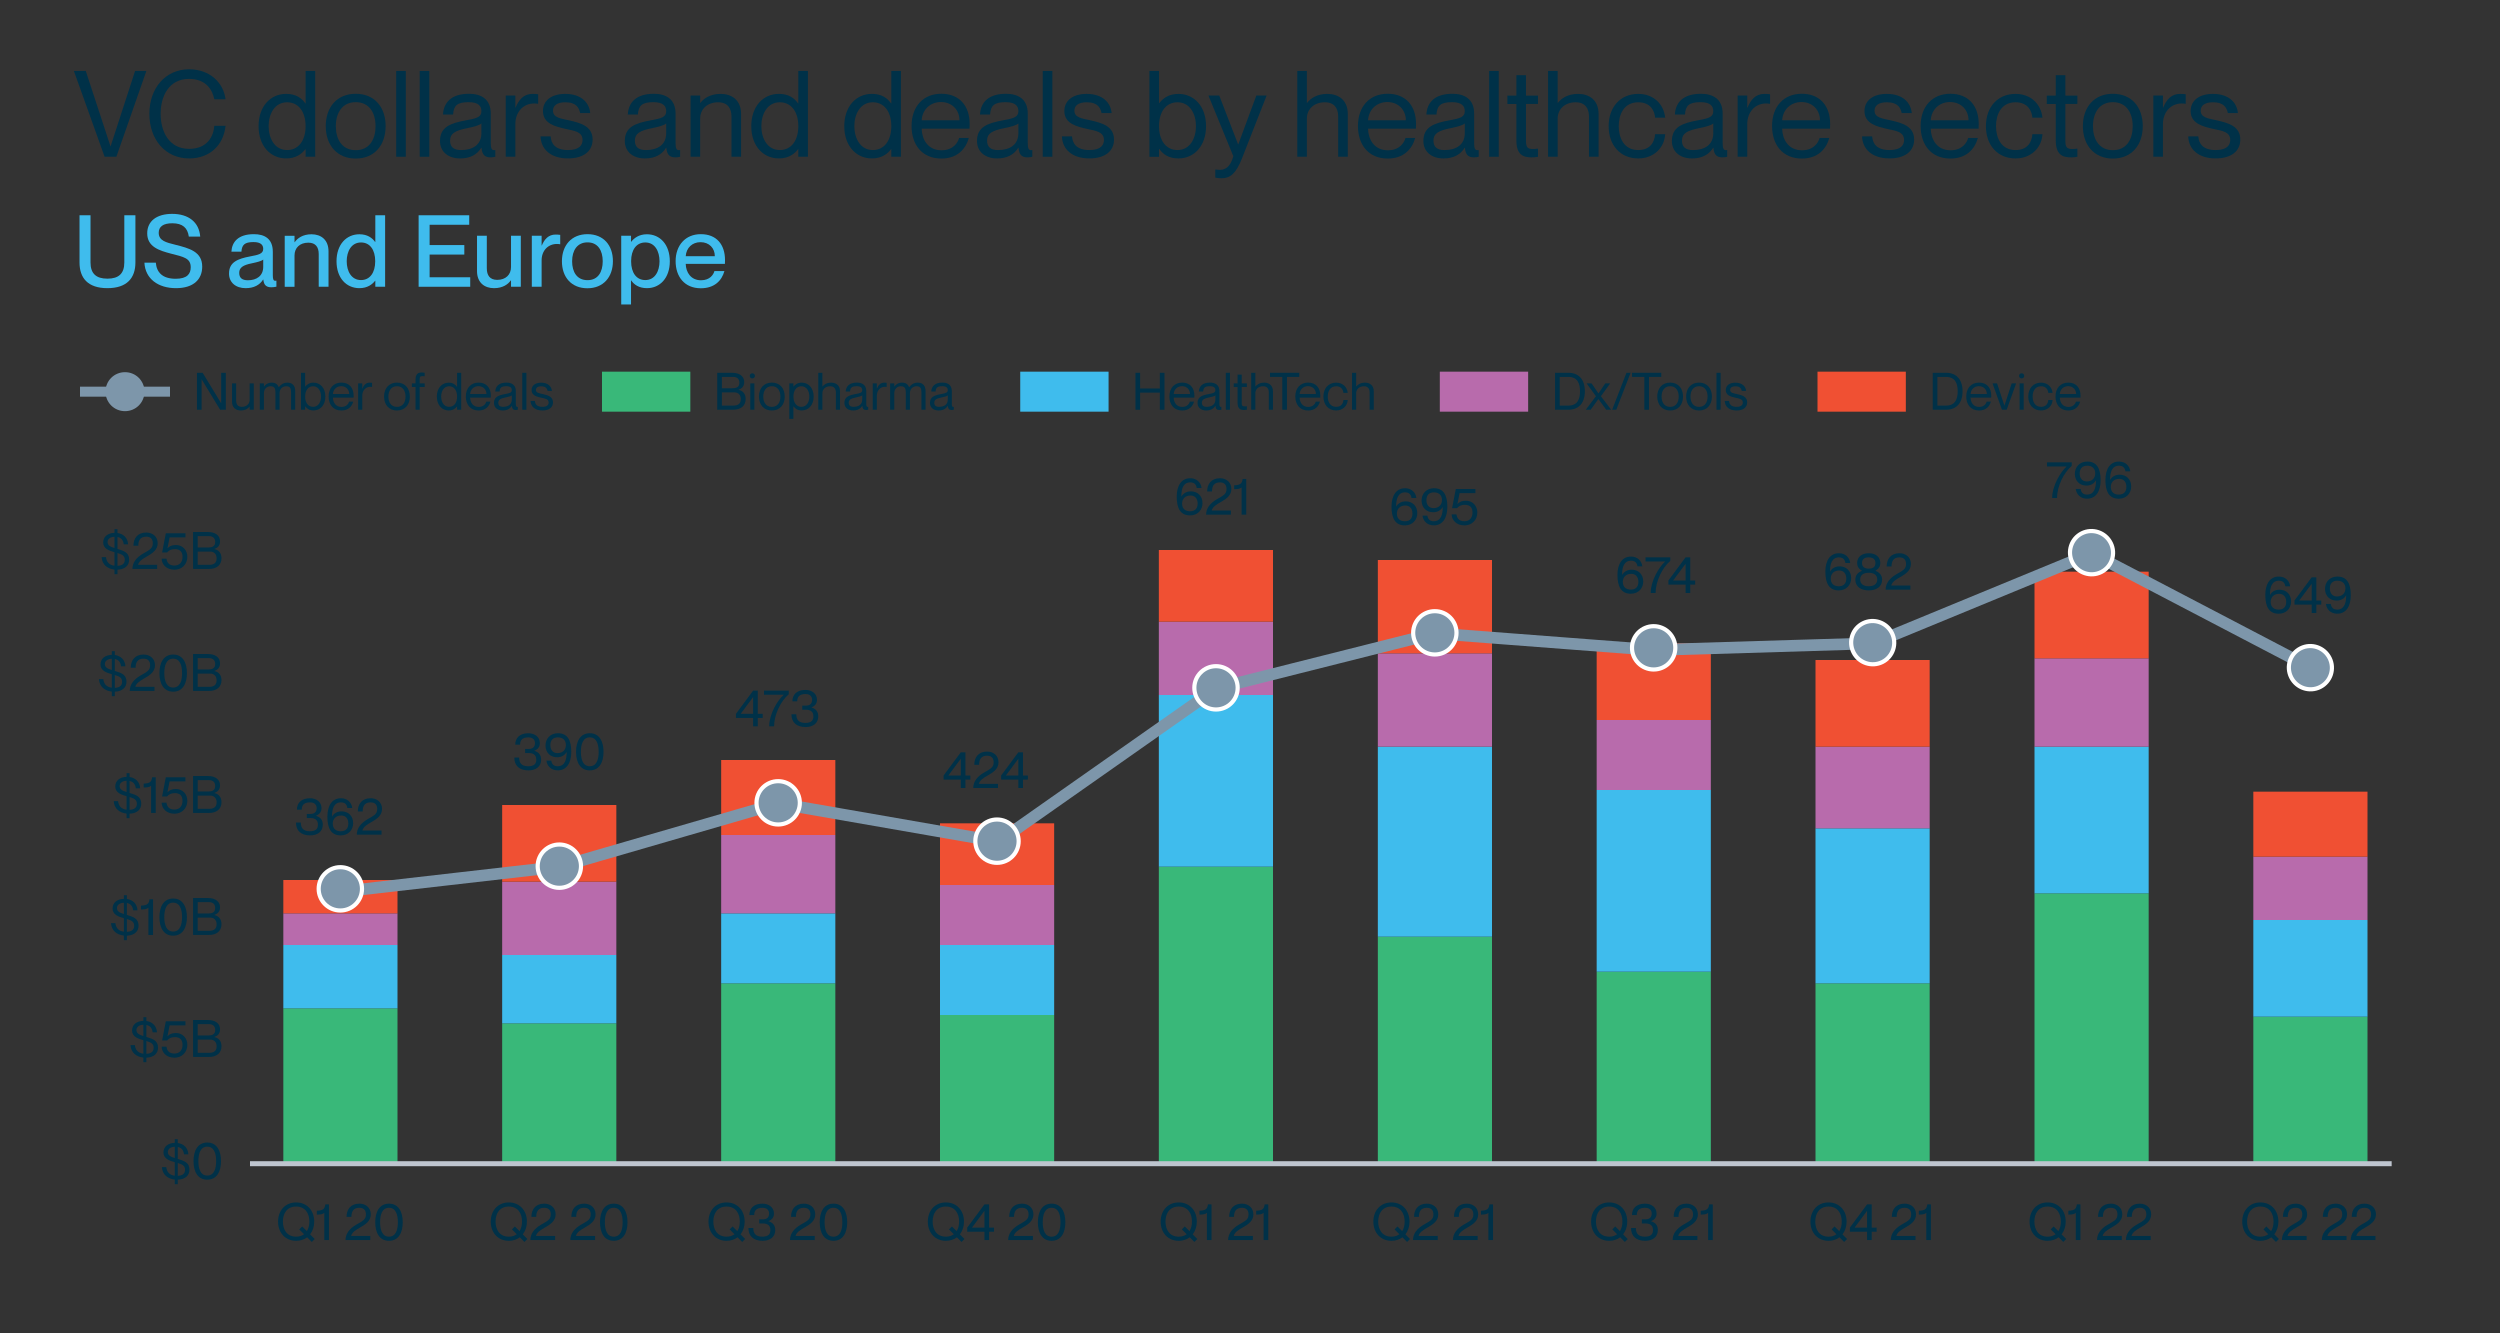 <?xml version="1.0" encoding="utf-8"?>
<svg xmlns="http://www.w3.org/2000/svg" height="800" id="a" viewBox="0 0 1500 800" width="1500">
  <rect x="0" y="0" width="1500" height="800" fill="#333333" stroke="none"/>
  <defs>
    <clipPath id="b">
      <rect height="800" style="fill:none;" width="1500"/>
    </clipPath>
    <clipPath id="c">
      <rect height="800" style="fill:none;" width="1500"/>
    </clipPath>
  </defs>
  <rect height="800" style="fill:none;" width="1500"/>
  <path d="M62.76,94.06l-18.43-51.48h7.13l14.83,45.22h.07l14.69-45.22h6.77l-18,51.48h-7.06Z" style="fill:#003148;"/>
  <path d="M89.62,68.28c0-15.48,9.72-26.71,23.83-26.71,12.6,0,20.67,8.21,21.89,18h-6.77c-.94-4.9-4.39-12.24-15.12-12.24-12.24,0-17.07,10.58-17.07,20.95s4.82,21.03,17.07,21.03c10.8,0,14.69-7.34,15.12-13.83h6.77c-1.15,11.38-9.22,19.58-21.89,19.58-14.11,0-23.83-11.23-23.83-26.79Z" style="fill:#003148;"/>
  <path d="M183.36,42.58h5.76v51.48h-5.76v-4.54h-.14c-2.16,2.81-5.62,5.54-11.52,5.54-9.22,0-16.56-7.27-16.56-19.37s7.34-19.37,16.56-19.37c5.9,0,9.36,2.59,11.52,5.76h.14v-19.51Zm0,33.12c0-8.64-4.25-14.33-11.09-14.33-7.56,0-11.09,7.13-11.09,14.33s3.53,14.33,11.09,14.33c6.84,0,11.09-5.69,11.09-14.33Z" style="fill:#003148;"/>
  <path d="M195.45,75.7c0-11.45,6.77-19.44,18-19.44s17.93,7.99,17.93,19.44-6.77,19.44-17.93,19.44-18-7.99-18-19.44Zm29.88,0c0-7.85-3.67-14.4-11.88-14.4s-11.95,6.55-11.95,14.4,3.67,14.4,11.95,14.4,11.88-6.55,11.88-14.4Z" style="fill:#003148;"/>
  <path d="M237.72,94.06V42.58h5.76v51.48h-5.76Z" style="fill:#003148;"/>
  <path d="M251.83,94.06V42.58h5.76v51.48h-5.76Z" style="fill:#003148;"/>
  <path d="M264,84.63c0-8.42,6.19-10.73,15.7-12.46,6.26-1.15,9.14-1.87,9.14-5.47,0-2.88-1.58-5.4-7.63-5.4-6.98,0-9,2.09-9.36,7.42h-6.05c.36-7.06,4.82-12.46,15.63-12.46,6.84,0,13.03,2.88,13.03,11.88v17.64c0,2.88,.43,4.32,1.87,4.32,.22,0,.43,0,.86-.07v4.03c-.94,.22-1.8,.36-2.81,.36-3.17,0-5.11-1.22-5.47-5.76h-.14c-2.38,3.96-6.55,6.41-12.67,6.41-7.42,0-12.1-4.25-12.1-10.44Zm24.84-4.75v-5.83c-1.08,1.15-4.68,2.09-8.64,2.88-7.13,1.44-10.15,3.17-10.15,7.42,0,3.6,1.87,5.69,6.62,5.69,6.91,0,12.17-3.1,12.17-10.15Z" style="fill:#003148;"/>
  <path d="M322.89,56.54v5.76c-.86-.14-1.51-.22-2.38-.22-6.77,0-11.3,5.33-11.3,12.38v19.59h-5.76V57.34h5.76v7.27h.14c1.94-4.83,4.9-8.28,10.15-8.28,1.37,0,2.38,.07,3.38,.22Z" style="fill:#003148;"/>
  <path d="M324.33,81.82h6.05c.29,4.46,2.88,8.21,10.44,8.21,7.06,0,8.71-3.24,8.71-6.05,0-5.04-5.26-5.54-9.79-6.55-6.41-1.44-13.97-3.17-13.97-10.8,0-6.19,4.97-10.3,13.39-10.3,9.5,0,14.4,5.18,14.98,11.52h-6.05c-.58-2.81-2.02-6.48-8.86-6.48-5.18,0-7.42,2.09-7.42,5.04,0,4.25,4.68,4.68,9.79,5.83,6.55,1.51,13.97,3.38,13.97,11.52,0,6.91-5.4,11.3-14.76,11.3-10.58,0-16.27-5.69-16.49-13.25Z" style="fill:#003148;"/>
  <path d="M374.88,84.63c0-8.42,6.19-10.73,15.7-12.46,6.26-1.15,9.14-1.87,9.14-5.47,0-2.88-1.58-5.4-7.63-5.4-6.98,0-9,2.09-9.36,7.42h-6.05c.36-7.06,4.82-12.46,15.63-12.46,6.84,0,13.03,2.88,13.03,11.88v17.64c0,2.88,.43,4.32,1.87,4.32,.22,0,.43,0,.86-.07v4.03c-.94,.22-1.8,.36-2.81,.36-3.17,0-5.11-1.22-5.47-5.76h-.14c-2.38,3.96-6.55,6.41-12.67,6.41-7.42,0-12.1-4.25-12.1-10.44Zm24.84-4.75v-5.83c-1.08,1.15-4.68,2.09-8.64,2.88-7.13,1.44-10.15,3.17-10.15,7.42,0,3.6,1.87,5.69,6.62,5.69,6.91,0,12.17-3.1,12.17-10.15Z" style="fill:#003148;"/>
  <path d="M444.65,68.43v25.63h-5.76v-24.19c0-4.75-2.23-8.5-7.99-8.5-6.48,0-10.8,4.1-10.8,9.79v22.9h-5.76V57.34h5.76v4.39h.14c1.94-2.59,5.83-5.4,12.1-5.4,6.7,0,12.31,3.67,12.31,12.1Z" style="fill:#003148;"/>
  <path d="M478.99,42.58h5.76v51.48h-5.76v-4.54h-.14c-2.16,2.81-5.62,5.54-11.52,5.54-9.22,0-16.56-7.27-16.56-19.37s7.34-19.37,16.56-19.37c5.9,0,9.36,2.59,11.52,5.76h.14v-19.51Zm0,33.12c0-8.64-4.25-14.33-11.09-14.33-7.56,0-11.09,7.13-11.09,14.33s3.53,14.33,11.09,14.33c6.84,0,11.09-5.69,11.09-14.33Z" style="fill:#003148;"/>
  <path d="M534.79,42.58h5.76v51.48h-5.76v-4.54h-.14c-2.16,2.81-5.62,5.54-11.52,5.54-9.22,0-16.56-7.27-16.56-19.37s7.34-19.37,16.56-19.37c5.9,0,9.36,2.59,11.52,5.76h.14v-19.51Zm0,33.12c0-8.64-4.25-14.33-11.09-14.33-7.56,0-11.09,7.13-11.09,14.33s3.53,14.33,11.09,14.33c6.84,0,11.09-5.69,11.09-14.33Z" style="fill:#003148;"/>
  <path d="M581.73,77.21h-28.73c.14,6.48,3.74,12.96,11.88,12.96,7.2,0,9.94-4.82,10.58-7.42h5.83c-1.87,6.84-7.06,12.38-16.49,12.38-11.59,0-17.86-8.35-17.86-19.51,0-11.74,6.98-19.37,17.86-19.37s16.99,7.34,16.99,18.07c0,1.08,0,2.3-.07,2.88Zm-6.05-5.04c0-6.05-4.32-10.95-11.16-10.95-6.34,0-11.16,4.54-11.52,10.95h22.68Z" style="fill:#003148;"/>
  <path d="M586.19,84.63c0-8.42,6.19-10.73,15.7-12.46,6.26-1.15,9.14-1.87,9.14-5.47,0-2.88-1.58-5.4-7.63-5.4-6.98,0-9,2.09-9.36,7.42h-6.05c.36-7.06,4.82-12.46,15.63-12.46,6.84,0,13.03,2.88,13.03,11.88v17.64c0,2.88,.43,4.32,1.87,4.32,.22,0,.43,0,.86-.07v4.03c-.94,.22-1.8,.36-2.81,.36-3.17,0-5.11-1.22-5.47-5.76h-.14c-2.38,3.96-6.55,6.41-12.67,6.41-7.42,0-12.1-4.25-12.1-10.44Zm24.84-4.75v-5.83c-1.08,1.15-4.68,2.09-8.64,2.88-7.13,1.44-10.15,3.17-10.15,7.42,0,3.6,1.87,5.69,6.62,5.69,6.91,0,12.17-3.1,12.17-10.15Z" style="fill:#003148;"/>
  <path d="M625.65,94.06V42.58h5.76v51.48h-5.76Z" style="fill:#003148;"/>
  <path d="M637.17,81.82h6.05c.29,4.46,2.88,8.21,10.44,8.21,7.06,0,8.71-3.24,8.71-6.05,0-5.04-5.26-5.54-9.79-6.55-6.41-1.44-13.97-3.17-13.97-10.8,0-6.19,4.97-10.3,13.39-10.3,9.5,0,14.4,5.18,14.98,11.52h-6.05c-.58-2.81-2.02-6.48-8.86-6.48-5.18,0-7.42,2.09-7.42,5.04,0,4.25,4.68,4.68,9.79,5.83,6.55,1.51,13.97,3.38,13.97,11.52,0,6.91-5.4,11.3-14.76,11.3-10.58,0-16.27-5.69-16.49-13.25Z" style="fill:#003148;"/>
  <path d="M723.63,75.7c0,12.1-7.34,19.37-16.56,19.37-5.91,0-9.36-2.59-11.52-5.76h-.14v4.75h-5.76V42.58h5.76v19.3h.14c2.16-2.81,5.62-5.54,11.52-5.54,9.22,0,16.56,7.27,16.56,19.37Zm-6.05,0c0-7.2-3.53-14.33-11.09-14.33-6.84,0-11.09,5.69-11.09,14.33s4.25,14.33,11.09,14.33c7.56,0,11.09-7.13,11.09-14.33Z" style="fill:#003148;"/>
  <path d="M729.18,106.59v-4.9c1.22,.14,1.8,.22,2.88,.22,3.02,0,6.34-1.87,7.92-8.21l-14.91-36.36h6.48l11.3,29.24h.14l10.8-29.24h6.19l-14.83,37.8c-3.67,9.29-7.2,11.81-12.17,11.81-1.3,0-2.16-.07-3.82-.36Z" style="fill:#003148;"/>
  <path d="M808.67,68.43v25.63h-5.76v-24.19c0-4.75-2.23-8.5-7.99-8.5-6.48,0-10.8,4.1-10.8,9.79v22.9h-5.76V42.58h5.76v19.15h.14c1.94-2.59,5.83-5.4,12.1-5.4,6.7,0,12.31,3.67,12.31,12.1Z" style="fill:#003148;"/>
  <path d="M849.56,77.21h-28.73c.14,6.48,3.74,12.96,11.88,12.96,7.2,0,9.94-4.82,10.58-7.42h5.83c-1.87,6.84-7.06,12.38-16.49,12.38-11.59,0-17.86-8.35-17.86-19.51,0-11.74,6.98-19.37,17.86-19.37s16.99,7.34,16.99,18.07c0,1.08,0,2.3-.07,2.88Zm-6.05-5.04c0-6.05-4.32-10.95-11.16-10.95-6.34,0-11.16,4.54-11.52,10.95h22.68Z" style="fill:#003148;"/>
  <path d="M854.03,84.63c0-8.42,6.19-10.73,15.7-12.46,6.26-1.15,9.14-1.87,9.14-5.47,0-2.88-1.58-5.4-7.63-5.4-6.98,0-9,2.09-9.36,7.42h-6.05c.36-7.06,4.83-12.46,15.63-12.46,6.84,0,13.03,2.88,13.03,11.88v17.64c0,2.88,.43,4.32,1.87,4.32,.22,0,.43,0,.86-.07v4.03c-.94,.22-1.8,.36-2.81,.36-3.17,0-5.11-1.22-5.47-5.76h-.14c-2.38,3.96-6.55,6.41-12.67,6.41-7.42,0-12.1-4.25-12.1-10.44Zm24.84-4.75v-5.83c-1.08,1.15-4.68,2.09-8.64,2.88-7.13,1.44-10.15,3.17-10.15,7.42,0,3.6,1.87,5.69,6.62,5.69,6.91,0,12.17-3.1,12.17-10.15Z" style="fill:#003148;"/>
  <path d="M893.48,94.06V42.58h5.76v51.48h-5.76Z" style="fill:#003148;"/>
  <path d="M922.79,62.38h-7.2v22.11c0,3.89,.94,4.9,4.18,4.9,1.22,0,1.8-.07,3.02-.22v4.9c-1.66,.29-2.52,.36-3.82,.36-5.4,0-9.14-1.87-9.14-10.23v-21.82h-5.4v-5.04h5.4v-12.24h5.76v12.24h7.2v5.04Z" style="fill:#003148;"/>
  <path d="M959.15,68.43v25.63h-5.76v-24.19c0-4.75-2.23-8.5-7.99-8.5-6.48,0-10.8,4.1-10.8,9.79v22.9h-5.76V42.58h5.76v19.15h.14c1.94-2.59,5.83-5.4,12.1-5.4,6.7,0,12.31,3.67,12.31,12.1Z" style="fill:#003148;"/>
  <path d="M965.19,75.7c0-11.52,7.06-19.37,17.79-19.37,9.07,0,15.27,6.05,16.13,14.26h-6.05c-.29-4.03-2.74-9.22-10.08-9.22-8.71,0-11.74,7.42-11.74,14.33s3.02,14.33,11.74,14.33c7.42,0,9.79-5.11,10.08-9.5h6.05c-.5,8.35-7.06,14.54-16.13,14.54-10.73,0-17.79-7.85-17.79-19.37Z" style="fill:#003148;"/>
  <path d="M1003.13,84.63c0-8.42,6.19-10.73,15.7-12.46,6.26-1.15,9.14-1.87,9.14-5.47,0-2.88-1.58-5.4-7.63-5.4-6.98,0-9,2.09-9.36,7.42h-6.05c.36-7.06,4.83-12.46,15.63-12.46,6.84,0,13.03,2.88,13.03,11.88v17.64c0,2.88,.43,4.32,1.87,4.32,.22,0,.43,0,.86-.07v4.03c-.94,.22-1.8,.36-2.81,.36-3.17,0-5.11-1.22-5.47-5.76h-.14c-2.38,3.96-6.55,6.41-12.67,6.41-7.42,0-12.1-4.25-12.1-10.44Zm24.84-4.75v-5.83c-1.08,1.15-4.68,2.09-8.64,2.88-7.13,1.44-10.15,3.17-10.15,7.42,0,3.6,1.87,5.69,6.62,5.69,6.91,0,12.17-3.1,12.17-10.15Z" style="fill:#003148;"/>
  <path d="M1062.03,56.54v5.76c-.86-.14-1.51-.22-2.38-.22-6.77,0-11.3,5.33-11.3,12.38v19.59h-5.76V57.34h5.76v7.27h.14c1.94-4.83,4.9-8.28,10.15-8.28,1.37,0,2.38,.07,3.38,.22Z" style="fill:#003148;"/>
  <path d="M1098.03,77.21h-28.73c.14,6.48,3.74,12.96,11.88,12.96,7.2,0,9.94-4.82,10.58-7.42h5.83c-1.87,6.84-7.06,12.38-16.49,12.38-11.59,0-17.86-8.35-17.86-19.51,0-11.74,6.98-19.37,17.86-19.37s16.99,7.34,16.99,18.07c0,1.08,0,2.3-.07,2.88Zm-6.05-5.04c0-6.05-4.32-10.95-11.16-10.95-6.34,0-11.16,4.54-11.52,10.95h22.68Z" style="fill:#003148;"/>
  <path d="M1117.25,81.82h6.05c.29,4.46,2.88,8.21,10.44,8.21,7.06,0,8.71-3.24,8.71-6.05,0-5.04-5.26-5.54-9.79-6.55-6.41-1.44-13.97-3.17-13.97-10.8,0-6.19,4.97-10.3,13.39-10.3,9.51,0,14.4,5.18,14.98,11.52h-6.05c-.58-2.81-2.02-6.48-8.86-6.48-5.18,0-7.42,2.09-7.42,5.04,0,4.25,4.68,4.68,9.79,5.83,6.55,1.51,13.97,3.38,13.97,11.52,0,6.91-5.4,11.3-14.76,11.3-10.58,0-16.27-5.69-16.49-13.25Z" style="fill:#003148;"/>
  <path d="M1187.17,77.21h-28.73c.14,6.48,3.74,12.96,11.88,12.96,7.2,0,9.94-4.82,10.58-7.42h5.83c-1.87,6.84-7.06,12.38-16.49,12.38-11.59,0-17.86-8.35-17.86-19.51,0-11.74,6.98-19.37,17.86-19.37s16.99,7.34,16.99,18.07c0,1.08,0,2.3-.07,2.88Zm-6.05-5.04c0-6.05-4.32-10.95-11.16-10.95-6.34,0-11.16,4.54-11.52,10.95h22.68Z" style="fill:#003148;"/>
  <path d="M1191.55,75.7c0-11.52,7.06-19.37,17.79-19.37,9.07,0,15.26,6.05,16.13,14.26h-6.05c-.29-4.03-2.74-9.22-10.08-9.22-8.71,0-11.74,7.42-11.74,14.33s3.02,14.33,11.74,14.33c7.42,0,9.79-5.11,10.08-9.5h6.05c-.5,8.35-7.06,14.54-16.13,14.54-10.73,0-17.79-7.85-17.79-19.37Z" style="fill:#003148;"/>
  <path d="M1246.42,62.38h-7.2v22.11c0,3.89,.94,4.9,4.18,4.9,1.22,0,1.8-.07,3.02-.22v4.9c-1.66,.29-2.52,.36-3.82,.36-5.4,0-9.14-1.87-9.14-10.23v-21.82h-5.4v-5.04h5.4v-12.24h5.76v12.24h7.2v5.04Z" style="fill:#003148;"/>
  <path d="M1249.73,75.7c0-11.45,6.77-19.44,18-19.44s17.93,7.99,17.93,19.44-6.77,19.44-17.93,19.44-18-7.99-18-19.44Zm29.88,0c0-7.85-3.67-14.4-11.88-14.4s-11.95,6.55-11.95,14.4,3.67,14.4,11.95,14.4,11.88-6.55,11.88-14.4Z" style="fill:#003148;"/>
  <path d="M1311.44,56.54v5.76c-.86-.14-1.51-.22-2.38-.22-6.77,0-11.3,5.33-11.3,12.38v19.59h-5.76V57.34h5.76v7.27h.14c1.94-4.83,4.9-8.28,10.15-8.28,1.37,0,2.38,.07,3.38,.22Z" style="fill:#003148;"/>
  <path d="M1312.94,81.82h6.05c.29,4.46,2.88,8.21,10.44,8.21,7.06,0,8.71-3.24,8.71-6.05,0-5.04-5.26-5.54-9.79-6.55-6.41-1.44-13.97-3.17-13.97-10.8,0-6.19,4.97-10.3,13.39-10.3,9.5,0,14.4,5.18,14.98,11.52h-6.05c-.58-2.81-2.02-6.48-8.86-6.48-5.18,0-7.42,2.09-7.42,5.04,0,4.25,4.68,4.68,9.79,5.83,6.55,1.51,13.97,3.38,13.97,11.52,0,6.91-5.4,11.3-14.76,11.3-10.58,0-16.27-5.69-16.49-13.25Z" style="fill:#003148;"/>
  <path d="M47.71,157.48v-28.32h6.6v28.32c0,6.66,3.36,9.72,10.14,9.72s10.14-3.06,10.14-9.72v-28.32h6.66v28.32c0,9.24-4.98,15.42-16.8,15.42s-16.74-6.18-16.74-15.42Z" style="fill:#3fbced;"/>
  <path d="M86.65,157.6h6.84c.48,5.76,3.9,9.66,11.94,9.66,6.9,0,9-3,9-6.9,0-5.46-4.2-6.24-12-8.22-6.72-1.8-14.1-3.96-14.1-12.12,0-7.44,5.76-11.7,15-11.7,9.78,0,16.14,4.98,16.8,13.62h-6.84c-.72-5.16-3.66-7.98-9.9-7.98-5.4,0-8.16,1.98-8.16,5.7,0,4.8,4.5,5.82,10.02,7.2,8.28,2.1,16.08,4.08,16.08,13.14,0,7.38-4.98,12.9-15.72,12.9s-18.48-5.64-18.96-15.3Z" style="fill:#3fbced;"/>
  <path d="M137.41,164.14c0-6.84,5.16-8.88,12.78-10.32,4.8-.9,7.74-1.5,7.74-4.5,0-2.22-1.32-4.08-5.82-4.08-5.34,0-6.96,1.68-7.26,5.76h-6c.3-5.88,4.14-10.5,13.5-10.5,6.3,0,11.34,2.64,11.34,10.56v14.04c0,2.22,.3,3.36,1.44,3.36,.18,0,.36,0,.72-.06v3.6c-1.02,.24-2.04,.36-3,.36-2.94,0-4.5-1.14-4.86-4.62h-.12c-1.98,3.18-5.46,5.16-10.44,5.16-6.12,0-10.02-3.54-10.02-8.76Zm20.52-4.02v-4.38c-.96,.9-3.6,1.56-6.72,2.22-5.4,1.08-7.68,2.58-7.68,5.76,0,2.88,1.56,4.44,5.22,4.44,5.28,0,9.18-2.7,9.18-8.04Z" style="fill:#3fbced;"/>
  <path d="M197.11,150.82v21.24h-5.88v-19.62c0-4.08-1.8-6.84-6.24-6.84-5.04,0-8.28,3.06-8.28,7.68v18.78h-5.88v-30.6h5.88v3.84h.12c1.62-2.34,4.8-4.74,10.08-4.74,5.64,0,10.2,3.24,10.2,10.26Z" style="fill:#3fbced;"/>
  <path d="M225.19,129.16h5.88v42.9h-5.88v-3.6h-.12c-1.68,2.16-4.62,4.44-9.42,4.44-7.8,0-13.74-6.06-13.74-16.14s5.94-16.2,13.74-16.2c4.8,0,7.74,2.22,9.42,4.62h.12v-16.02Zm-.06,27.6c0-6.96-3.24-11.28-8.52-11.28-5.76,0-8.58,5.28-8.58,11.28s2.82,11.28,8.58,11.28c5.28,0,8.52-4.38,8.52-11.28Z" style="fill:#3fbced;"/>
  <path d="M251.17,172.06v-42.9h30.36v5.7h-23.76v12.18h20.82v5.7h-20.82v13.62h24.36v5.7h-30.96Z" style="fill:#3fbced;"/>
  <path d="M306.61,141.46h5.88v30.6h-5.88v-3.84h-.12c-1.62,2.34-4.8,4.68-10.08,4.68-5.64,0-10.2-3.24-10.2-10.26v-21.18h5.88v19.56c0,4.14,1.8,6.9,6.24,6.9,5.04,0,8.28-3.06,8.28-7.68v-18.78Z" style="fill:#3fbced;"/>
  <path d="M336.13,140.92v5.64c-.72-.12-1.26-.18-1.98-.18-5.34,0-9.18,4.02-9.18,9.84v15.84h-5.88v-30.6h5.88v5.82h.12c1.62-3.84,4.08-6.54,8.22-6.54,1.08,0,1.92,.06,2.82,.18Z" style="fill:#3fbced;"/>
  <path d="M337.15,156.76c0-9.54,5.76-16.26,15.36-16.26s15.24,6.66,15.24,16.2-5.76,16.26-15.3,16.26-15.3-6.6-15.3-16.2Zm24.48,0c0-6.42-2.88-11.34-9.12-11.34s-9.24,4.92-9.24,11.34,2.88,11.34,9.24,11.34,9.12-4.98,9.12-11.34Z" style="fill:#3fbced;"/>
  <path d="M401.89,156.76c0,10.08-5.94,16.14-13.74,16.14-4.8,0-7.74-2.16-9.42-4.62h-.12v14.4h-5.88v-41.22h5.88v3.6h.12c1.68-2.16,4.62-4.5,9.42-4.5,7.8,0,13.74,6.12,13.74,16.2Zm-6.18,0c0-6-2.76-11.28-8.52-11.28-5.28,0-8.52,4.32-8.52,11.28s3.24,11.28,8.52,11.28c5.76,0,8.52-5.28,8.52-11.28Z" style="fill:#3fbced;"/>
  <path d="M434.95,158.32h-23.52c.12,5.1,3.12,9.84,9.18,9.84,5.4,0,7.5-3.48,8.04-5.52h6c-1.62,5.88-6.12,10.32-14.16,10.32-9.72,0-15.12-6.9-15.12-16.26s5.76-16.2,15.12-16.2,14.52,6.12,14.52,15.6c0,.84,0,1.74-.06,2.22Zm-6.06-4.62c0-4.8-3.36-8.4-8.58-8.4-4.92,0-8.52,3.36-8.88,8.4h17.46Z" style="fill:#3fbced;"/>
  <path d="M118.16,245.84v-22.17h3.41l11.07,18.2h.06v-18.2h2.79v22.17h-3.41l-11.07-18.2h-.06v18.2h-2.79Z" style="fill:#003148;"/>
  <path d="M149.79,230.03h2.48v15.81h-2.48v-1.89h-.06c-.84,1.12-2.51,2.33-5.21,2.33-2.88,0-5.3-1.58-5.3-5.21v-11.04h2.48v10.42c0,2.05,.96,3.66,3.44,3.66,2.79,0,4.65-1.77,4.65-4.22v-9.86Z" style="fill:#003148;"/>
  <path d="M177.13,234.8v11.04h-2.48v-10.42c0-2.05-.4-3.66-2.88-3.66s-4.03,1.77-4.03,4.22v9.86h-2.48v-10.42c0-2.05-.4-3.66-2.88-3.66s-4.03,1.77-4.03,4.22v9.86h-2.48v-15.81h2.48v1.89h.06c.84-1.12,2.2-2.33,4.59-2.33,2.26,0,3.57,.96,4.22,2.73h.06c1.09-1.49,2.73-2.73,5.12-2.73,3.19,0,4.74,1.89,4.74,5.21Z" style="fill:#003148;"/>
  <path d="M195.23,237.93c0,5.21-3.16,8.34-7.13,8.34-2.54,0-4.03-1.12-4.96-2.48h-.06v2.05h-2.48v-22.17h2.48v8.31h.06c.93-1.21,2.42-2.39,4.96-2.39,3.97,0,7.13,3.13,7.13,8.34Zm-2.6,0c0-3.1-1.52-6.17-4.77-6.17-2.95,0-4.77,2.45-4.77,6.17s1.83,6.17,4.77,6.17c3.26,0,4.77-3.07,4.77-6.17Z" style="fill:#003148;"/>
  <path d="M212.13,238.58h-12.37c.06,2.79,1.61,5.58,5.12,5.58,3.1,0,4.28-2.08,4.56-3.19h2.51c-.81,2.95-3.04,5.33-7.1,5.33-4.99,0-7.69-3.6-7.69-8.4,0-5.05,3.01-8.34,7.69-8.34s7.32,3.16,7.32,7.78c0,.47,0,.99-.03,1.24Zm-2.6-2.17c0-2.6-1.86-4.71-4.81-4.71-2.73,0-4.81,1.95-4.96,4.71h9.77Z" style="fill:#003148;"/>
  <path d="M223.25,229.69v2.48c-.37-.06-.65-.09-1.02-.09-2.91,0-4.87,2.29-4.87,5.33v8.43h-2.48v-15.81h2.48v3.13h.06c.84-2.08,2.11-3.57,4.37-3.57,.59,0,1.02,.03,1.46,.09Z" style="fill:#003148;"/>
  <path d="M230.44,237.93c0-4.93,2.91-8.37,7.75-8.37s7.72,3.44,7.72,8.37-2.92,8.37-7.72,8.37-7.75-3.44-7.75-8.37Zm12.87,0c0-3.38-1.58-6.2-5.12-6.2s-5.15,2.82-5.15,6.2,1.58,6.2,5.15,6.2,5.12-2.82,5.12-6.2Z" style="fill:#003148;"/>
  <path d="M251.8,227.76v2.26h3.01v2.17h-3.01v13.64h-2.48v-13.64h-2.2v-2.17h2.2v-2.14c0-3.6,1.52-4.4,3.84-4.4,.46,0,.84,.03,1.64,.16v2.11c-.62-.06-.87-.09-1.3-.09-1.4,0-1.71,.43-1.71,2.11Z" style="fill:#003148;"/>
  <path d="M274.25,223.67h2.48v22.17h-2.48v-1.95h-.06c-.93,1.21-2.42,2.39-4.96,2.39-3.97,0-7.13-3.13-7.13-8.34s3.16-8.34,7.13-8.34c2.54,0,4.03,1.12,4.96,2.48h.06v-8.4Zm0,14.26c0-3.72-1.83-6.17-4.77-6.17-3.26,0-4.78,3.07-4.78,6.17s1.52,6.17,4.78,6.17c2.95,0,4.77-2.45,4.77-6.17Z" style="fill:#003148;"/>
  <path d="M294.46,238.58h-12.37c.06,2.79,1.61,5.58,5.12,5.58,3.1,0,4.28-2.08,4.56-3.19h2.51c-.81,2.95-3.04,5.33-7.1,5.33-4.99,0-7.69-3.6-7.69-8.4,0-5.05,3.01-8.34,7.69-8.34s7.32,3.16,7.32,7.78c0,.47,0,.99-.03,1.24Zm-2.6-2.17c0-2.6-1.86-4.71-4.81-4.71-2.73,0-4.81,1.95-4.96,4.71h9.77Z" style="fill:#003148;"/>
  <path d="M296.38,241.78c0-3.63,2.67-4.62,6.76-5.36,2.7-.5,3.94-.81,3.94-2.36,0-1.24-.68-2.33-3.29-2.33-3.01,0-3.88,.9-4.03,3.19h-2.6c.15-3.04,2.08-5.36,6.73-5.36,2.95,0,5.61,1.24,5.61,5.12v7.6c0,1.24,.19,1.86,.81,1.86,.09,0,.19,0,.37-.03v1.74c-.4,.09-.77,.16-1.21,.16-1.36,0-2.2-.53-2.36-2.48h-.06c-1.02,1.71-2.82,2.76-5.46,2.76-3.19,0-5.21-1.83-5.21-4.5Zm10.7-2.05v-2.51c-.47,.5-2.02,.9-3.72,1.24-3.07,.62-4.37,1.36-4.37,3.19,0,1.55,.81,2.45,2.85,2.45,2.98,0,5.24-1.33,5.24-4.37Z" style="fill:#003148;"/>
  <path d="M313.37,245.84v-22.17h2.48v22.17h-2.48Z" style="fill:#003148;"/>
  <path d="M318.33,240.57h2.6c.12,1.92,1.24,3.54,4.5,3.54,3.04,0,3.75-1.4,3.75-2.6,0-2.17-2.26-2.39-4.22-2.82-2.76-.62-6.02-1.36-6.02-4.65,0-2.67,2.14-4.43,5.77-4.43,4.09,0,6.2,2.23,6.45,4.96h-2.6c-.25-1.21-.87-2.79-3.81-2.79-2.23,0-3.19,.9-3.19,2.17,0,1.83,2.02,2.02,4.22,2.51,2.82,.65,6.02,1.46,6.02,4.96,0,2.98-2.33,4.87-6.36,4.87-4.56,0-7.01-2.45-7.1-5.71Z" style="fill:#003148;"/>
  <g style="clip-path:url(#b);">
    <path d="M75,246.7c6.5,0,11.7-5.2,11.7-11.7s-5.2-11.7-11.7-11.7-11.7,5.2-11.7,11.7,5.2,11.7,11.7,11.7" style="fill:#7d96aa;"/>
  </g>
  <line style="fill:none; stroke:#7d96aa; stroke-width:6px;" x1="48" x2="102" y1="235" y2="235"/>
  <path d="M188.84,743.4l-1.77,1.77-2.79-2.79c-1.77,1.33-4.03,2.11-6.6,2.11-6.51,0-10.85-4.87-10.85-11.53s4.34-11.5,10.85-11.5,10.85,4.84,10.85,11.5c0,3.01-.9,5.67-2.48,7.66l2.79,2.79Zm-6.39-2.85l-2.91-2.91,1.77-1.77,2.82,2.82c1.02-1.58,1.49-3.6,1.49-5.74,0-4.78-2.36-9.02-7.94-9.02s-7.94,4.25-7.94,9.02,2.36,9.05,7.94,9.05c1.98,0,3.57-.56,4.77-1.46Z" style="fill:#003148;"/>
  <path d="M194.57,727.71c-.93,.9-2.54,1.05-4.46,1.05v-2.33c4-.12,4.74-1.24,5.08-3.81h2.17v21.42h-2.79v-16.34Z" style="fill:#003148;"/>
  <path d="M207.31,744.05c0-3.88,2.45-6.91,6.39-9.21,4-2.33,5.86-3.07,5.86-6.2,0-1.8-.68-3.97-3.97-3.97-3.75,0-4.74,2.51-4.74,5.46h-2.92c0-4.43,2.42-7.94,7.72-7.94,3.66,0,6.82,2.33,6.82,6.42s-3.35,6.14-6.48,7.94c-2.42,1.4-4.71,2.73-5.3,4.96v.06h11.47v2.48h-14.85Z" style="fill:#003148;"/>
  <path d="M225.14,733.35c0-6.08,2.39-11.16,8.25-11.16s8.25,5.08,8.25,11.16-2.39,11.13-8.25,11.13-8.25-5.05-8.25-11.13Zm13.58,0c0-4.56-1.24-8.68-5.33-8.68s-5.33,4.12-5.33,8.68,1.24,8.65,5.33,8.65,5.33-4.09,5.33-8.65Z" style="fill:#003148;"/>
  <path d="M316.45,743.4l-1.77,1.77-2.79-2.79c-1.77,1.33-4.03,2.11-6.6,2.11-6.51,0-10.85-4.87-10.85-11.53s4.34-11.5,10.85-11.5,10.85,4.84,10.85,11.5c0,3.01-.9,5.67-2.48,7.66l2.79,2.79Zm-6.39-2.85l-2.92-2.91,1.77-1.77,2.82,2.82c1.02-1.58,1.49-3.6,1.49-5.74,0-4.78-2.36-9.02-7.94-9.02s-7.94,4.25-7.94,9.02,2.36,9.05,7.94,9.05c1.98,0,3.57-.56,4.78-1.46Z" style="fill:#003148;"/>
  <path d="M318.21,744.05c0-3.88,2.45-6.91,6.39-9.21,4-2.33,5.86-3.07,5.86-6.2,0-1.8-.68-3.97-3.97-3.97-3.75,0-4.74,2.51-4.74,5.46h-2.91c0-4.43,2.42-7.94,7.72-7.94,3.66,0,6.82,2.33,6.82,6.42s-3.35,6.14-6.48,7.94c-2.42,1.4-4.71,2.73-5.3,4.96v.06h11.47v2.48h-14.85Z" style="fill:#003148;"/>
  <path d="M342.18,744.05c0-3.88,2.45-6.91,6.39-9.21,4-2.33,5.86-3.07,5.86-6.2,0-1.8-.68-3.97-3.97-3.97-3.75,0-4.74,2.51-4.74,5.46h-2.92c0-4.43,2.42-7.94,7.72-7.94,3.66,0,6.82,2.33,6.82,6.42s-3.35,6.14-6.48,7.94c-2.42,1.4-4.71,2.73-5.3,4.96v.06h11.47v2.48h-14.85Z" style="fill:#003148;"/>
  <path d="M360,733.35c0-6.08,2.39-11.16,8.25-11.16s8.25,5.08,8.25,11.16-2.39,11.13-8.25,11.13-8.25-5.05-8.25-11.13Zm13.58,0c0-4.56-1.24-8.68-5.33-8.68s-5.33,4.12-5.33,8.68,1.24,8.65,5.33,8.65,5.33-4.09,5.33-8.65Z" style="fill:#003148;"/>
  <path d="M447.1,743.4l-1.77,1.77-2.79-2.79c-1.77,1.33-4.03,2.11-6.6,2.11-6.51,0-10.85-4.87-10.85-11.53s4.34-11.5,10.85-11.5,10.85,4.84,10.85,11.5c0,3.01-.9,5.67-2.48,7.66l2.79,2.79Zm-6.39-2.85l-2.91-2.91,1.77-1.77,2.82,2.82c1.02-1.58,1.49-3.6,1.49-5.74,0-4.78-2.36-9.02-7.94-9.02s-7.94,4.25-7.94,9.02,2.36,9.05,7.94,9.05c1.98,0,3.57-.56,4.77-1.46Z" style="fill:#003148;"/>
  <path d="M449.05,736.79h2.92c0,3.1,1.3,5.21,5.36,5.21,3.69,0,4.9-1.52,4.9-3.97,0-3.22-2.33-3.94-4.4-3.94h-2.29v-2.48h2.17c2.2,0,3.75-1.02,3.75-3.5,0-1.74-1.05-3.44-3.97-3.44-4.19,0-4.96,2.26-4.96,4.37h-2.91c0-3.94,2.57-6.85,7.88-6.85,3.66,0,6.88,2.14,6.88,5.92,0,2.26-1.12,3.69-3.29,4.56v.06c2.88,.9,4.06,2.79,4.06,5.3,0,4.09-3.01,6.45-7.6,6.45-5.46,0-8.5-2.85-8.5-7.69Z" style="fill:#003148;"/>
  <path d="M474,744.05c0-3.88,2.45-6.91,6.39-9.21,4-2.33,5.86-3.07,5.86-6.2,0-1.8-.68-3.97-3.97-3.97-3.75,0-4.74,2.51-4.74,5.46h-2.92c0-4.43,2.42-7.94,7.72-7.94,3.66,0,6.82,2.33,6.82,6.42s-3.35,6.14-6.48,7.94c-2.42,1.4-4.71,2.73-5.3,4.96v.06h11.47v2.48h-14.85Z" style="fill:#003148;"/>
  <path d="M491.83,733.35c0-6.08,2.39-11.16,8.25-11.16s8.25,5.08,8.25,11.16-2.39,11.13-8.25,11.13-8.25-5.05-8.25-11.13Zm13.58,0c0-4.56-1.24-8.68-5.33-8.68s-5.33,4.12-5.33,8.68,1.24,8.65,5.33,8.65,5.33-4.09,5.33-8.65Z" style="fill:#003148;"/>
  <path d="M578.7,743.4l-1.77,1.77-2.79-2.79c-1.77,1.33-4.03,2.11-6.6,2.11-6.51,0-10.85-4.87-10.85-11.53s4.34-11.5,10.85-11.5,10.85,4.84,10.85,11.5c0,3.01-.9,5.67-2.48,7.66l2.79,2.79Zm-6.39-2.85l-2.92-2.91,1.77-1.77,2.82,2.82c1.02-1.58,1.49-3.6,1.49-5.74,0-4.78-2.36-9.02-7.94-9.02s-7.94,4.25-7.94,9.02,2.36,9.05,7.94,9.05c1.98,0,3.57-.56,4.78-1.46Z" style="fill:#003148;"/>
  <path d="M590.67,744.05v-5.02h-10.33v-2.48l10.33-13.92h2.79v13.92h2.95v2.48h-2.95v5.02h-2.79Zm-7.47-7.5h7.47v-10.04l-7.47,10.04Z" style="fill:#003148;"/>
  <path d="M604.89,744.05c0-3.88,2.45-6.91,6.39-9.21,4-2.33,5.86-3.07,5.86-6.2,0-1.8-.68-3.97-3.97-3.97-3.75,0-4.74,2.51-4.74,5.46h-2.92c0-4.43,2.42-7.94,7.72-7.94,3.66,0,6.82,2.33,6.82,6.42s-3.35,6.14-6.48,7.94c-2.42,1.4-4.71,2.73-5.3,4.96v.06h11.47v2.48h-14.85Z" style="fill:#003148;"/>
  <path d="M622.72,733.35c0-6.08,2.39-11.16,8.25-11.16s8.25,5.08,8.25,11.16-2.39,11.13-8.25,11.13-8.25-5.05-8.25-11.13Zm13.58,0c0-4.56-1.24-8.68-5.33-8.68s-5.33,4.12-5.33,8.68,1.24,8.65,5.33,8.65,5.33-4.09,5.33-8.65Z" style="fill:#003148;"/>
  <path d="M718.4,743.4l-1.77,1.77-2.79-2.79c-1.77,1.33-4.03,2.11-6.6,2.11-6.51,0-10.85-4.87-10.85-11.53s4.34-11.5,10.85-11.5,10.85,4.84,10.85,11.5c0,3.01-.9,5.67-2.48,7.66l2.79,2.79Zm-6.39-2.85l-2.91-2.91,1.77-1.77,2.82,2.82c1.02-1.58,1.49-3.6,1.49-5.74,0-4.78-2.36-9.02-7.94-9.02s-7.94,4.25-7.94,9.02,2.36,9.05,7.94,9.05c1.98,0,3.57-.56,4.77-1.46Z" style="fill:#003148;"/>
  <path d="M724.13,727.71c-.93,.9-2.54,1.05-4.46,1.05v-2.33c4-.12,4.74-1.24,5.08-3.81h2.17v21.42h-2.79v-16.34Z" style="fill:#003148;"/>
  <path d="M736.87,744.05c0-3.88,2.45-6.91,6.39-9.21,4-2.33,5.86-3.07,5.86-6.2,0-1.8-.68-3.97-3.97-3.97-3.75,0-4.74,2.51-4.74,5.46h-2.92c0-4.43,2.42-7.94,7.72-7.94,3.66,0,6.82,2.33,6.82,6.42s-3.35,6.14-6.48,7.94c-2.42,1.4-4.71,2.73-5.3,4.96v.06h11.47v2.48h-14.85Z" style="fill:#003148;"/>
  <path d="M758.17,727.71c-.93,.9-2.54,1.05-4.46,1.05v-2.33c4-.12,4.74-1.24,5.08-3.81h2.17v21.42h-2.79v-16.34Z" style="fill:#003148;"/>
  <path d="M846.02,743.4l-1.77,1.77-2.79-2.79c-1.77,1.33-4.03,2.11-6.6,2.11-6.51,0-10.85-4.87-10.85-11.53s4.34-11.5,10.85-11.5,10.85,4.84,10.85,11.5c0,3.01-.9,5.67-2.48,7.66l2.79,2.79Zm-6.39-2.85l-2.91-2.91,1.77-1.77,2.82,2.82c1.02-1.58,1.49-3.6,1.49-5.74,0-4.78-2.36-9.02-7.94-9.02s-7.94,4.25-7.94,9.02,2.36,9.05,7.94,9.05c1.98,0,3.57-.56,4.77-1.46Z" style="fill:#003148;"/>
  <path d="M847.79,744.05c0-3.88,2.45-6.91,6.39-9.21,4-2.33,5.86-3.07,5.86-6.2,0-1.8-.68-3.97-3.97-3.97-3.75,0-4.74,2.51-4.74,5.46h-2.91c0-4.43,2.42-7.94,7.72-7.94,3.66,0,6.82,2.33,6.82,6.42s-3.35,6.14-6.48,7.94c-2.42,1.4-4.71,2.73-5.3,4.96v.06h11.47v2.48h-14.85Z" style="fill:#003148;"/>
  <path d="M871.75,744.05c0-3.88,2.45-6.91,6.39-9.21,4-2.33,5.86-3.07,5.86-6.2,0-1.8-.68-3.97-3.97-3.97-3.75,0-4.74,2.51-4.74,5.46h-2.92c0-4.43,2.42-7.94,7.72-7.94,3.66,0,6.82,2.33,6.82,6.42s-3.35,6.14-6.48,7.94c-2.42,1.4-4.71,2.73-5.3,4.96v.06h11.47v2.48h-14.85Z" style="fill:#003148;"/>
  <path d="M893.04,727.71c-.93,.9-2.54,1.05-4.46,1.05v-2.33c4-.12,4.74-1.24,5.08-3.81h2.17v21.42h-2.79v-16.34Z" style="fill:#003148;"/>
  <path d="M976.67,743.4l-1.77,1.77-2.79-2.79c-1.77,1.33-4.03,2.11-6.61,2.11-6.51,0-10.85-4.87-10.85-11.53s4.34-11.5,10.85-11.5,10.85,4.84,10.85,11.5c0,3.01-.9,5.67-2.48,7.66l2.79,2.79Zm-6.39-2.85l-2.91-2.91,1.77-1.77,2.82,2.82c1.02-1.58,1.49-3.6,1.49-5.74,0-4.78-2.36-9.02-7.94-9.02s-7.94,4.25-7.94,9.02,2.36,9.05,7.94,9.05c1.98,0,3.57-.56,4.78-1.46Z" style="fill:#003148;"/>
  <path d="M978.62,736.79h2.91c0,3.1,1.3,5.21,5.36,5.21,3.69,0,4.9-1.52,4.9-3.97,0-3.22-2.33-3.94-4.4-3.94h-2.29v-2.48h2.17c2.2,0,3.75-1.02,3.75-3.5,0-1.74-1.05-3.44-3.97-3.44-4.19,0-4.96,2.26-4.96,4.37h-2.91c0-3.94,2.57-6.85,7.88-6.85,3.66,0,6.88,2.14,6.88,5.92,0,2.26-1.12,3.69-3.29,4.56v.06c2.88,.9,4.06,2.79,4.06,5.3,0,4.09-3.01,6.45-7.6,6.45-5.46,0-8.5-2.85-8.5-7.69Z" style="fill:#003148;"/>
  <path d="M1003.57,744.05c0-3.88,2.45-6.91,6.39-9.21,4-2.33,5.86-3.07,5.86-6.2,0-1.8-.68-3.97-3.97-3.97-3.75,0-4.74,2.51-4.74,5.46h-2.91c0-4.43,2.42-7.94,7.72-7.94,3.66,0,6.82,2.33,6.82,6.42s-3.35,6.14-6.48,7.94c-2.42,1.4-4.71,2.73-5.3,4.96v.06h11.47v2.48h-14.85Z" style="fill:#003148;"/>
  <path d="M1024.87,727.71c-.93,.9-2.54,1.05-4.46,1.05v-2.33c4-.12,4.74-1.24,5.08-3.81h2.17v21.42h-2.79v-16.34Z" style="fill:#003148;"/>
  <path d="M1108.27,743.4l-1.77,1.77-2.79-2.79c-1.77,1.33-4.03,2.11-6.6,2.11-6.51,0-10.85-4.87-10.85-11.53s4.34-11.5,10.85-11.5,10.85,4.84,10.85,11.5c0,3.01-.9,5.67-2.48,7.66l2.79,2.79Zm-6.39-2.85l-2.91-2.91,1.77-1.77,2.82,2.82c1.02-1.58,1.49-3.6,1.49-5.74,0-4.78-2.36-9.02-7.94-9.02s-7.94,4.25-7.94,9.02,2.36,9.05,7.94,9.05c1.98,0,3.57-.56,4.77-1.46Z" style="fill:#003148;"/>
  <path d="M1120.24,744.05v-5.02h-10.32v-2.48l10.32-13.92h2.79v13.92h2.95v2.48h-2.95v5.02h-2.79Zm-7.47-7.5h7.47v-10.04l-7.47,10.04Z" style="fill:#003148;"/>
  <path d="M1134.46,744.05c0-3.88,2.45-6.91,6.39-9.21,4-2.33,5.86-3.07,5.86-6.2,0-1.8-.68-3.97-3.97-3.97-3.75,0-4.74,2.51-4.74,5.46h-2.92c0-4.43,2.42-7.94,7.72-7.94,3.66,0,6.82,2.33,6.82,6.42s-3.35,6.14-6.48,7.94c-2.42,1.4-4.71,2.73-5.3,4.96v.06h11.47v2.48h-14.85Z" style="fill:#003148;"/>
  <path d="M1155.76,727.71c-.93,.9-2.54,1.05-4.46,1.05v-2.33c4-.12,4.74-1.24,5.08-3.81h2.17v21.42h-2.79v-16.34Z" style="fill:#003148;"/>
  <path d="M1239.74,743.4l-1.77,1.77-2.79-2.79c-1.77,1.33-4.03,2.11-6.6,2.11-6.51,0-10.85-4.87-10.85-11.53s4.34-11.5,10.85-11.5,10.85,4.84,10.85,11.5c0,3.01-.9,5.67-2.48,7.66l2.79,2.79Zm-6.39-2.85l-2.92-2.91,1.77-1.77,2.82,2.82c1.02-1.58,1.49-3.6,1.49-5.74,0-4.78-2.36-9.02-7.94-9.02s-7.94,4.25-7.94,9.02,2.36,9.05,7.94,9.05c1.98,0,3.57-.56,4.78-1.46Z" style="fill:#003148;"/>
  <path d="M1245.47,727.71c-.93,.9-2.54,1.05-4.46,1.05v-2.33c4-.12,4.74-1.24,5.08-3.81h2.17v21.42h-2.79v-16.34Z" style="fill:#003148;"/>
  <path d="M1258.21,744.05c0-3.88,2.45-6.91,6.39-9.21,4-2.33,5.86-3.07,5.86-6.2,0-1.8-.68-3.97-3.97-3.97-3.75,0-4.74,2.51-4.74,5.46h-2.92c0-4.43,2.42-7.94,7.72-7.94,3.66,0,6.82,2.33,6.82,6.42s-3.35,6.14-6.48,7.94c-2.42,1.4-4.71,2.73-5.3,4.96v.06h11.47v2.48h-14.85Z" style="fill:#003148;"/>
  <path d="M1275.54,744.05c0-3.88,2.45-6.91,6.39-9.21,4-2.33,5.86-3.07,5.86-6.2,0-1.8-.68-3.97-3.97-3.97-3.75,0-4.74,2.51-4.74,5.46h-2.91c0-4.43,2.42-7.94,7.72-7.94,3.66,0,6.82,2.33,6.82,6.42s-3.35,6.14-6.48,7.94c-2.42,1.4-4.71,2.73-5.3,4.96v.06h11.47v2.48h-14.85Z" style="fill:#003148;"/>
  <path d="M1367.35,743.4l-1.77,1.77-2.79-2.79c-1.77,1.33-4.03,2.11-6.6,2.11-6.51,0-10.85-4.87-10.85-11.53s4.34-11.5,10.85-11.5,10.85,4.84,10.85,11.5c0,3.01-.9,5.67-2.48,7.66l2.79,2.79Zm-6.39-2.85l-2.91-2.91,1.77-1.77,2.82,2.82c1.02-1.58,1.49-3.6,1.49-5.74,0-4.78-2.36-9.02-7.94-9.02s-7.94,4.25-7.94,9.02,2.36,9.05,7.94,9.05c1.98,0,3.57-.56,4.77-1.46Z" style="fill:#003148;"/>
  <path d="M1369.12,744.05c0-3.88,2.45-6.91,6.39-9.21,4-2.33,5.86-3.07,5.86-6.2,0-1.8-.68-3.97-3.97-3.97-3.75,0-4.74,2.51-4.74,5.46h-2.91c0-4.43,2.42-7.94,7.72-7.94,3.66,0,6.82,2.33,6.82,6.42s-3.35,6.14-6.48,7.94c-2.42,1.4-4.71,2.73-5.3,4.96v.06h11.47v2.48h-14.85Z" style="fill:#003148;"/>
  <path d="M1393.08,744.05c0-3.88,2.45-6.91,6.39-9.21,4-2.33,5.86-3.07,5.86-6.2,0-1.8-.68-3.97-3.97-3.97-3.75,0-4.74,2.51-4.74,5.46h-2.92c0-4.43,2.42-7.94,7.72-7.94,3.66,0,6.82,2.33,6.82,6.42s-3.35,6.14-6.48,7.94c-2.42,1.4-4.71,2.73-5.3,4.96v.06h11.47v2.48h-14.85Z" style="fill:#003148;"/>
  <path d="M1410.41,744.05c0-3.88,2.45-6.91,6.39-9.21,4-2.33,5.86-3.07,5.86-6.2,0-1.8-.68-3.97-3.97-3.97-3.75,0-4.74,2.51-4.74,5.46h-2.91c0-4.43,2.42-7.94,7.72-7.94,3.66,0,6.82,2.33,6.82,6.42s-3.35,6.14-6.48,7.94c-2.42,1.4-4.71,2.73-5.3,4.96v.06h11.47v2.48h-14.85Z" style="fill:#003148;"/>
  <path d="M70.49,341.81v2.7h-1.8v-2.76c-4.15-.43-7.44-2.92-7.72-7.47h2.64c.28,2.82,1.83,4.74,5.08,5.15v-8.12c-3.04-.81-6.79-2.08-6.79-5.77,0-3.44,2.6-5.71,6.79-5.83v-2.2h1.8v2.29c3.5,.5,6.11,2.79,6.39,6.82h-2.64c-.28-2.57-1.58-4-3.75-4.43v7.16c4.25,1.27,7.01,2.33,7.01,6.54,0,3.13-2.26,5.77-7.01,5.92Zm-1.8-12.99v-6.76c-2.54,.09-4.15,1.3-4.15,3.19,0,2.08,1.8,2.82,4.15,3.57Zm1.8,10.67c3.22-.12,4.37-1.61,4.37-3.6,0-2.26-1.24-3.16-4.37-4.09v7.69Z" style="fill:#003148;"/>
  <path d="M79.44,341.38c0-3.88,2.45-6.91,6.39-9.21,4-2.33,5.86-3.07,5.86-6.2,0-1.8-.68-3.97-3.97-3.97-3.75,0-4.74,2.51-4.74,5.46h-2.91c0-4.43,2.42-7.94,7.72-7.94,3.66,0,6.82,2.33,6.82,6.42s-3.35,6.14-6.48,7.94c-2.42,1.4-4.71,2.73-5.3,4.96v.06h11.47v2.48h-14.85Z" style="fill:#003148;"/>
  <path d="M96.99,335.21h2.91c.25,2.08,1.36,4.12,4.71,4.12,2.95,0,4.9-1.83,4.9-5.27,0-3.22-1.83-4.59-4.59-4.59-1.92,0-3.6,.62-4.68,2.02h-2.98l2.23-11.53h11.78v2.48h-9.52l-1.27,6.48v.06c1.09-1.24,2.7-1.98,5.08-1.98,4.03,0,6.85,3.1,6.85,7.07,0,4.62-3.38,7.75-7.69,7.75-4.9,0-7.63-3.16-7.75-6.6Z" style="fill:#003148;"/>
  <path d="M115.84,341.38v-22.17h8.93c4.53,0,7.26,2.14,7.26,5.58,0,2.73-1.61,3.97-3.44,4.59v.06c2.33,.4,4.31,2.17,4.31,5.49,0,4.09-2.91,6.45-7.5,6.45h-9.55Zm9.24-12.9c3.16,0,4.03-1.36,4.03-3.38s-1.18-3.41-3.72-3.41h-6.76v6.79h6.45Zm.46,10.42c3.57,0,4.43-1.89,4.43-3.97,0-2.39-1.49-3.97-3.81-3.97h-7.53v7.94h6.91Z" style="fill:#003148;"/>
  <path d="M68.88,415.01v2.7h-1.8v-2.76c-4.15-.43-7.44-2.92-7.72-7.47h2.64c.28,2.82,1.83,4.74,5.08,5.15v-8.12c-3.04-.81-6.79-2.08-6.79-5.77,0-3.44,2.6-5.71,6.79-5.83v-2.2h1.8v2.29c3.5,.5,6.11,2.79,6.39,6.82h-2.64c-.28-2.57-1.58-4-3.75-4.43v7.16c4.25,1.27,7.01,2.33,7.01,6.54,0,3.13-2.26,5.77-7.01,5.92Zm-1.8-12.99v-6.76c-2.54,.09-4.15,1.3-4.15,3.19,0,2.08,1.8,2.82,4.15,3.57Zm1.8,10.67c3.22-.12,4.37-1.61,4.37-3.6,0-2.26-1.24-3.16-4.37-4.09v7.69Z" style="fill:#003148;"/>
  <path d="M77.83,414.58c0-3.88,2.45-6.91,6.39-9.21,4-2.33,5.86-3.07,5.86-6.2,0-1.8-.68-3.97-3.97-3.97-3.75,0-4.74,2.51-4.74,5.46h-2.91c0-4.43,2.42-7.94,7.72-7.94,3.66,0,6.82,2.33,6.82,6.42s-3.35,6.14-6.48,7.94c-2.42,1.4-4.71,2.73-5.3,4.96v.06h11.47v2.48h-14.85Z" style="fill:#003148;"/>
  <path d="M95.66,403.88c0-6.08,2.39-11.16,8.25-11.16s8.25,5.08,8.25,11.16-2.39,11.13-8.25,11.13-8.25-5.05-8.25-11.13Zm13.58,0c0-4.56-1.24-8.68-5.33-8.68s-5.33,4.12-5.33,8.68,1.24,8.65,5.33,8.65,5.33-4.09,5.33-8.65Z" style="fill:#003148;"/>
  <path d="M115.84,414.58v-22.17h8.93c4.53,0,7.26,2.14,7.26,5.58,0,2.73-1.61,3.97-3.44,4.59v.06c2.33,.4,4.31,2.17,4.31,5.49,0,4.09-2.91,6.45-7.5,6.45h-9.55Zm9.24-12.9c3.16,0,4.03-1.36,4.03-3.38s-1.18-3.41-3.72-3.41h-6.76v6.79h6.45Zm.46,10.42c3.57,0,4.43-1.89,4.43-3.97,0-2.39-1.49-3.97-3.81-3.97h-7.53v7.94h6.91Z" style="fill:#003148;"/>
  <path d="M77.74,488.21v2.7h-1.8v-2.76c-4.15-.43-7.44-2.92-7.72-7.47h2.64c.28,2.82,1.83,4.74,5.08,5.15v-8.12c-3.04-.81-6.79-2.08-6.79-5.77,0-3.44,2.6-5.71,6.79-5.83v-2.2h1.8v2.29c3.5,.5,6.11,2.79,6.39,6.82h-2.64c-.28-2.57-1.58-4-3.75-4.43v7.16c4.25,1.27,7.01,2.33,7.01,6.54,0,3.13-2.26,5.77-7.01,5.92Zm-1.8-12.99v-6.76c-2.54,.09-4.15,1.3-4.15,3.19,0,2.08,1.8,2.82,4.15,3.57Zm1.8,10.67c3.22-.12,4.37-1.61,4.37-3.6,0-2.26-1.24-3.16-4.37-4.09v7.69Z" style="fill:#003148;"/>
  <path d="M90.66,471.44c-.93,.9-2.54,1.05-4.46,1.05v-2.33c4-.12,4.74-1.24,5.08-3.81h2.17v21.42h-2.79v-16.34Z" style="fill:#003148;"/>
  <path d="M96.98,481.61h2.91c.25,2.08,1.36,4.12,4.71,4.12,2.95,0,4.9-1.83,4.9-5.27,0-3.22-1.83-4.59-4.59-4.59-1.92,0-3.6,.62-4.68,2.02h-2.98l2.23-11.53h11.78v2.48h-9.52l-1.27,6.48v.06c1.09-1.24,2.7-1.98,5.08-1.98,4.03,0,6.85,3.1,6.85,7.07,0,4.62-3.38,7.75-7.69,7.75-4.9,0-7.63-3.16-7.75-6.6Z" style="fill:#003148;"/>
  <path d="M115.83,487.78v-22.17h8.93c4.53,0,7.26,2.14,7.26,5.58,0,2.73-1.61,3.97-3.44,4.59v.06c2.33,.4,4.31,2.17,4.31,5.49,0,4.09-2.91,6.45-7.5,6.45h-9.55Zm9.24-12.9c3.16,0,4.03-1.36,4.03-3.38s-1.18-3.41-3.72-3.41h-6.76v6.79h6.45Zm.47,10.42c3.57,0,4.43-1.89,4.43-3.97,0-2.39-1.49-3.97-3.81-3.97h-7.53v7.94h6.91Z" style="fill:#003148;"/>
  <path d="M76.13,561.41v2.7h-1.8v-2.76c-4.15-.43-7.44-2.91-7.72-7.47h2.64c.28,2.82,1.83,4.74,5.08,5.15v-8.12c-3.04-.8-6.79-2.08-6.79-5.77,0-3.44,2.6-5.71,6.79-5.83v-2.2h1.8v2.29c3.5,.5,6.11,2.79,6.39,6.82h-2.64c-.28-2.57-1.58-4-3.75-4.43v7.16c4.25,1.27,7.01,2.33,7.01,6.54,0,3.13-2.26,5.77-7.01,5.92Zm-1.8-12.99v-6.76c-2.54,.09-4.15,1.3-4.15,3.19,0,2.08,1.8,2.82,4.15,3.56Zm1.8,10.67c3.22-.12,4.37-1.61,4.37-3.6,0-2.26-1.24-3.16-4.37-4.09v7.69Z" style="fill:#003148;"/>
  <path d="M89.05,544.64c-.93,.9-2.54,1.05-4.46,1.05v-2.32c4-.12,4.74-1.24,5.08-3.81h2.17v21.43h-2.79v-16.34Z" style="fill:#003148;"/>
  <path d="M95.65,550.28c0-6.08,2.39-11.16,8.25-11.16s8.25,5.08,8.25,11.16-2.39,11.13-8.25,11.13-8.25-5.05-8.25-11.13Zm13.58,0c0-4.56-1.24-8.68-5.33-8.68s-5.33,4.12-5.33,8.68,1.24,8.65,5.33,8.65,5.33-4.09,5.33-8.65Z" style="fill:#003148;"/>
  <path d="M115.83,560.98v-22.17h8.93c4.53,0,7.26,2.14,7.26,5.58,0,2.73-1.61,3.97-3.44,4.59v.06c2.33,.4,4.31,2.17,4.31,5.49,0,4.09-2.91,6.45-7.5,6.45h-9.55Zm9.24-12.9c3.16,0,4.03-1.37,4.03-3.38s-1.18-3.41-3.72-3.41h-6.76v6.79h6.45Zm.46,10.42c3.57,0,4.43-1.89,4.43-3.97,0-2.39-1.49-3.97-3.81-3.97h-7.53v7.94h6.91Z" style="fill:#003148;"/>
  <path d="M87.82,634.61v2.7h-1.8v-2.76c-4.15-.43-7.44-2.92-7.72-7.47h2.64c.28,2.82,1.83,4.74,5.08,5.15v-8.12c-3.04-.81-6.79-2.08-6.79-5.77,0-3.44,2.6-5.71,6.79-5.83v-2.2h1.8v2.29c3.5,.5,6.11,2.79,6.39,6.82h-2.64c-.28-2.57-1.58-4-3.75-4.43v7.16c4.25,1.27,7.01,2.33,7.01,6.54,0,3.13-2.26,5.77-7.01,5.92Zm-1.8-12.99v-6.76c-2.54,.09-4.15,1.3-4.15,3.19,0,2.08,1.8,2.82,4.15,3.57Zm1.8,10.67c3.22-.12,4.37-1.61,4.37-3.6,0-2.26-1.24-3.16-4.37-4.09v7.69Z" style="fill:#003148;"/>
  <path d="M96.99,628.01h2.91c.25,2.08,1.36,4.12,4.71,4.12,2.95,0,4.9-1.83,4.9-5.27,0-3.22-1.83-4.59-4.59-4.59-1.92,0-3.6,.62-4.68,2.02h-2.98l2.23-11.53h11.78v2.48h-9.52l-1.27,6.48v.06c1.08-1.24,2.7-1.98,5.08-1.98,4.03,0,6.85,3.1,6.85,7.07,0,4.62-3.38,7.75-7.69,7.75-4.9,0-7.63-3.16-7.75-6.6Z" style="fill:#003148;"/>
  <path d="M115.84,634.18v-22.17h8.93c4.53,0,7.26,2.14,7.26,5.58,0,2.73-1.61,3.97-3.44,4.59v.06c2.33,.4,4.31,2.17,4.31,5.49,0,4.09-2.91,6.45-7.5,6.45h-9.55Zm9.24-12.9c3.16,0,4.03-1.36,4.03-3.38s-1.18-3.41-3.72-3.41h-6.76v6.79h6.45Zm.47,10.42c3.57,0,4.43-1.89,4.43-3.97,0-2.39-1.49-3.97-3.81-3.97h-7.53v7.94h6.91Z" style="fill:#003148;"/>
  <path d="M106.66,707.81v2.7h-1.8v-2.76c-4.15-.43-7.44-2.92-7.72-7.47h2.64c.28,2.82,1.83,4.74,5.08,5.15v-8.12c-3.04-.81-6.79-2.08-6.79-5.77,0-3.44,2.6-5.71,6.79-5.83v-2.2h1.8v2.29c3.5,.5,6.11,2.79,6.39,6.82h-2.64c-.28-2.57-1.58-4-3.75-4.43v7.16c4.25,1.27,7.01,2.33,7.01,6.54,0,3.13-2.26,5.77-7.01,5.92Zm-1.8-12.99v-6.76c-2.54,.09-4.15,1.3-4.15,3.19,0,2.08,1.8,2.82,4.15,3.57Zm1.8,10.67c3.22-.12,4.37-1.61,4.37-3.6,0-2.26-1.24-3.16-4.37-4.09v7.69Z" style="fill:#003148;"/>
  <path d="M116.11,696.68c0-6.08,2.39-11.16,8.25-11.16s8.25,5.08,8.25,11.16-2.39,11.13-8.25,11.13-8.25-5.05-8.25-11.13Zm13.58,0c0-4.56-1.24-8.68-5.33-8.68s-5.33,4.12-5.33,8.68,1.24,8.65,5.33,8.65,5.33-4.09,5.33-8.65Z" style="fill:#003148;"/>
  <rect height="88.8" style="fill:#39b879;" width="68.5" x="1352" y="610"/>
  <rect height="58" style="fill:#3fbced;" width="68.5" x="1352" y="552"/>
  <rect height="38" style="fill:#b86bac;" width="68.5" x="1352" y="514"/>
  <rect height="39" style="fill:#f05033;" width="68.5" x="1352" y="475"/>
  <rect height="162.8" style="fill:#39b879;" width="68.5" x="1220.7" y="536"/>
  <rect height="88" style="fill:#3fbced;" width="68.5" x="1220.7" y="448"/>
  <rect height="53" style="fill:#b86bac;" width="68.5" x="1220.7" y="395"/>
  <rect height="52" style="fill:#f05033;" width="68.5" x="1220.7" y="343"/>
  <rect height="108.8" style="fill:#39b879;" width="68.5" x="1089.3" y="590"/>
  <rect height="93" style="fill:#3fbced;" width="68.5" x="1089.3" y="497"/>
  <rect height="49" style="fill:#b86bac;" width="68.5" x="1089.3" y="448"/>
  <rect height="52" style="fill:#f05033;" width="68.5" x="1089.3" y="396"/>
  <rect height="115.8" style="fill:#39b879;" width="68.5" x="958" y="583"/>
  <rect height="109" style="fill:#3fbced;" width="68.5" x="958" y="474"/>
  <rect height="42" style="fill:#b86bac;" width="68.5" x="958" y="432"/>
  <rect height="46" style="fill:#f05033;" width="68.5" x="958" y="386"/>
  <rect height="136.8" style="fill:#39b879;" width="68.5" x="826.7" y="562"/>
  <rect height="114" style="fill:#3fbced;" width="68.5" x="826.7" y="448"/>
  <rect height="56" style="fill:#b86bac;" width="68.5" x="826.7" y="392"/>
  <rect height="56" style="fill:#f05033;" width="68.5" x="826.7" y="336"/>
  <rect height="178.8" style="fill:#39b879;" width="68.5" x="695.3" y="520"/>
  <rect height="103" style="fill:#3fbced;" width="68.5" x="695.3" y="417"/>
  <rect height="44" style="fill:#b86bac;" width="68.5" x="695.3" y="373"/>
  <rect height="43" style="fill:#f05033;" width="68.5" x="695.3" y="330"/>
  <rect height="89.8" style="fill:#39b879;" width="68.5" x="564" y="609"/>
  <rect height="42" style="fill:#3fbced;" width="68.5" x="564" y="567"/>
  <rect height="36" style="fill:#b86bac;" width="68.5" x="564" y="531"/>
  <rect height="37" style="fill:#f05033;" width="68.5" x="564" y="494"/>
  <rect height="108.8" style="fill:#39b879;" width="68.5" x="432.7" y="590"/>
  <rect height="42" style="fill:#3fbced;" width="68.5" x="432.7" y="548"/>
  <rect height="47" style="fill:#b86bac;" width="68.5" x="432.7" y="501"/>
  <rect height="45" style="fill:#f05033;" width="68.5" x="432.7" y="456"/>
  <rect height="84.8" style="fill:#39b879;" width="68.5" x="301.3" y="614"/>
  <rect height="41" style="fill:#3fbced;" width="68.5" x="301.3" y="573"/>
  <rect height="44" style="fill:#b86bac;" width="68.5" x="301.3" y="529"/>
  <rect height="46" style="fill:#f05033;" width="68.5" x="301.3" y="483"/>
  <rect height="93.8" style="fill:#39b879;" width="68.5" x="170" y="605"/>
  <rect height="38" style="fill:#3fbced;" width="68.5" x="170" y="567"/>
  <rect height="19" style="fill:#b86bac;" width="68.5" x="170" y="548"/>
  <rect height="20" style="fill:#f05033;" width="68.5" x="170" y="528"/>
  <polyline points="205 535 336 520 467 482 599 505 730 413 861 380 992 390 1124 386 1255 332 1387 401" style="fill:none; stroke:#7d96aa; stroke-width:7px;"/>
  <line style="fill:none; stroke:#bec5cf; stroke-linejoin:round; stroke-width:3px;" x1="1435" x2="150" y1="698.2" y2="698.2"/>
  <path d="M177.58,493.54h2.92c0,3.1,1.3,5.21,5.36,5.21,3.69,0,4.9-1.52,4.9-3.97,0-3.22-2.33-3.94-4.4-3.94h-2.29v-2.48h2.17c2.2,0,3.75-1.02,3.75-3.5,0-1.74-1.05-3.44-3.97-3.44-4.19,0-4.96,2.26-4.96,4.37h-2.91c0-3.94,2.57-6.85,7.88-6.85,3.66,0,6.88,2.14,6.88,5.92,0,2.26-1.12,3.69-3.29,4.56v.06c2.88,.9,4.06,2.79,4.06,5.3,0,4.09-3.01,6.45-7.6,6.45-5.46,0-8.5-2.85-8.5-7.69Z" style="fill:#003148;"/>
  <path d="M196.43,490.07c0-6.82,2.88-11.13,8.15-11.13,3.97,0,6.45,2.73,6.76,5.86h-2.92c-.28-2.08-1.46-3.38-3.84-3.38-4.37,0-5.36,4.22-5.36,8.19v.28l.06,.03c1.12-2.05,3.22-3.1,5.67-3.1,4.09,0,6.95,2.82,6.95,7.07,0,3.97-2.79,7.35-7.44,7.35-5.86,0-8.03-4.34-8.03-11.16Zm12.56,4c0-3.07-1.74-4.77-4.28-4.77-3.1,0-5.05,1.95-5.05,4.84s1.71,4.62,4.81,4.62,4.53-1.83,4.53-4.68Z" style="fill:#003148;"/>
  <path d="M214.07,500.8c0-3.88,2.45-6.91,6.39-9.21,4-2.33,5.86-3.07,5.86-6.2,0-1.8-.68-3.97-3.97-3.97-3.75,0-4.74,2.51-4.74,5.46h-2.92c0-4.43,2.42-7.94,7.72-7.94,3.66,0,6.82,2.33,6.82,6.42s-3.35,6.14-6.48,7.94c-2.42,1.4-4.71,2.73-5.3,4.96v.06h11.47v2.48h-14.85Z" style="fill:#003148;"/>
  <path d="M308.58,454.54h2.92c0,3.1,1.3,5.21,5.36,5.21,3.69,0,4.9-1.52,4.9-3.97,0-3.22-2.33-3.94-4.4-3.94h-2.29v-2.48h2.17c2.2,0,3.75-1.02,3.75-3.5,0-1.74-1.05-3.44-3.97-3.44-4.19,0-4.96,2.26-4.96,4.37h-2.91c0-3.94,2.57-6.85,7.88-6.85,3.66,0,6.88,2.14,6.88,5.92,0,2.26-1.12,3.69-3.29,4.56v.06c2.88,.9,4.06,2.79,4.06,5.3,0,4.09-3.01,6.45-7.6,6.45-5.46,0-8.5-2.85-8.5-7.69Z" style="fill:#003148;"/>
  <path d="M327.86,456.37h2.92c.28,2.08,1.46,3.38,3.84,3.38,4.37,0,5.36-4.22,5.36-8.19v-.28l-.06-.03c-1.12,2.05-3.22,3.1-5.67,3.1-4.09,0-6.95-2.82-6.95-7.07,0-3.97,2.79-7.35,7.44-7.35,5.86,0,8.03,4.34,8.03,11.16s-2.88,11.13-8.15,11.13c-3.97,0-6.45-2.73-6.76-5.86Zm11.69-9.33c0-2.76-1.71-4.62-4.81-4.62s-4.53,1.83-4.53,4.68c0,3.07,1.74,4.78,4.28,4.78,3.1,0,5.05-1.95,5.05-4.84Z" style="fill:#003148;"/>
  <path d="M345.62,451.1c0-6.08,2.39-11.16,8.25-11.16s8.25,5.08,8.25,11.16-2.39,11.13-8.25,11.13-8.25-5.05-8.25-11.13Zm13.58,0c0-4.56-1.24-8.68-5.33-8.68s-5.33,4.12-5.33,8.68,1.24,8.65,5.33,8.65,5.33-4.09,5.33-8.65Z" style="fill:#003148;"/>
  <path d="M451.87,435.8v-5.02h-10.32v-2.48l10.32-13.92h2.79v13.92h2.95v2.48h-2.95v5.02h-2.79Zm-7.47-7.5h7.47v-10.04l-7.47,10.04Z" style="fill:#003148;"/>
  <path d="M461.51,435.8c0-7.16,4.84-15.47,8.65-18.88v-.06h-11.75v-2.48h14.85v2.17c-4.87,4.09-8.81,12.34-8.81,19.25h-2.95Z" style="fill:#003148;"/>
  <path d="M474.86,428.54h2.92c0,3.1,1.3,5.21,5.36,5.21,3.69,0,4.9-1.52,4.9-3.97,0-3.22-2.33-3.94-4.4-3.94h-2.29v-2.48h2.17c2.2,0,3.75-1.02,3.75-3.5,0-1.74-1.05-3.44-3.97-3.44-4.19,0-4.96,2.26-4.96,4.37h-2.91c0-3.94,2.57-6.85,7.88-6.85,3.66,0,6.88,2.14,6.88,5.92,0,2.26-1.12,3.69-3.29,4.56v.06c2.88,.9,4.06,2.79,4.06,5.3,0,4.09-3.01,6.45-7.6,6.45-5.46,0-8.5-2.85-8.5-7.69Z" style="fill:#003148;"/>
  <path d="M576.47,472.8v-5.02h-10.32v-2.48l10.32-13.92h2.79v13.92h2.95v2.48h-2.95v5.02h-2.79Zm-7.47-7.5h7.47v-10.04l-7.47,10.04Z" style="fill:#003148;"/>
  <path d="M583.94,472.8c0-3.88,2.45-6.91,6.39-9.21,4-2.33,5.86-3.07,5.86-6.2,0-1.8-.68-3.97-3.97-3.97-3.75,0-4.74,2.51-4.74,5.46h-2.91c0-4.43,2.42-7.94,7.72-7.94,3.66,0,6.82,2.33,6.82,6.42s-3.35,6.14-6.48,7.94c-2.42,1.4-4.71,2.73-5.3,4.96v.06h11.47v2.48h-14.85Z" style="fill:#003148;"/>
  <path d="M611,472.8v-5.02h-10.32v-2.48l10.32-13.92h2.79v13.92h2.95v2.48h-2.95v5.02h-2.79Zm-7.47-7.5h7.47v-10.04l-7.47,10.04Z" style="fill:#003148;"/>
  <path d="M706.02,298.07c0-6.82,2.88-11.13,8.15-11.13,3.97,0,6.45,2.73,6.76,5.86h-2.91c-.28-2.08-1.46-3.38-3.84-3.38-4.37,0-5.36,4.22-5.36,8.19v.28l.06,.03c1.12-2.05,3.22-3.1,5.67-3.1,4.09,0,6.95,2.82,6.95,7.07,0,3.97-2.79,7.35-7.44,7.35-5.86,0-8.03-4.34-8.03-11.16Zm12.56,4c0-3.07-1.74-4.77-4.28-4.77-3.1,0-5.05,1.95-5.05,4.84s1.71,4.62,4.81,4.62,4.53-1.83,4.53-4.68Z" style="fill:#003148;"/>
  <path d="M723.66,308.8c0-3.88,2.45-6.91,6.39-9.21,4-2.33,5.86-3.07,5.86-6.2,0-1.8-.68-3.97-3.97-3.97-3.75,0-4.74,2.51-4.74,5.46h-2.91c0-4.43,2.42-7.94,7.72-7.94,3.66,0,6.82,2.33,6.82,6.42s-3.35,6.14-6.48,7.94c-2.42,1.4-4.71,2.73-5.3,4.96v.06h11.47v2.48h-14.85Z" style="fill:#003148;"/>
  <path d="M744.95,292.46c-.93,.9-2.54,1.05-4.46,1.05v-2.33c4-.12,4.74-1.24,5.08-3.81h2.17v21.42h-2.79v-16.34Z" style="fill:#003148;"/>
  <path d="M834.9,304.07c0-6.82,2.88-11.13,8.15-11.13,3.97,0,6.45,2.73,6.76,5.86h-2.91c-.28-2.08-1.46-3.38-3.84-3.38-4.37,0-5.36,4.22-5.36,8.19v.28l.06,.03c1.12-2.05,3.22-3.1,5.67-3.1,4.09,0,6.95,2.82,6.95,7.07,0,3.97-2.79,7.35-7.44,7.35-5.86,0-8.03-4.34-8.03-11.16Zm12.56,4c0-3.07-1.74-4.77-4.28-4.77-3.1,0-5.05,1.95-5.05,4.84s1.71,4.62,4.81,4.62,4.53-1.83,4.53-4.68Z" style="fill:#003148;"/>
  <path d="M853.5,309.37h2.92c.28,2.08,1.46,3.38,3.84,3.38,4.37,0,5.36-4.22,5.36-8.19v-.28l-.06-.03c-1.12,2.05-3.22,3.1-5.67,3.1-4.09,0-6.95-2.82-6.95-7.07,0-3.97,2.79-7.35,7.44-7.35,5.86,0,8.03,4.34,8.03,11.16s-2.88,11.13-8.15,11.13c-3.97,0-6.45-2.73-6.76-5.86Zm11.69-9.33c0-2.76-1.71-4.62-4.81-4.62s-4.53,1.83-4.53,4.68c0,3.07,1.74,4.78,4.28,4.78,3.1,0,5.05-1.95,5.05-4.84Z" style="fill:#003148;"/>
  <path d="M870.98,308.63h2.91c.25,2.08,1.36,4.12,4.71,4.12,2.95,0,4.9-1.83,4.9-5.27,0-3.22-1.83-4.59-4.59-4.59-1.92,0-3.6,.62-4.68,2.02h-2.98l2.23-11.53h11.78v2.48h-9.52l-1.27,6.48v.06c1.09-1.24,2.7-1.98,5.08-1.98,4.03,0,6.85,3.1,6.85,7.07,0,4.62-3.38,7.75-7.69,7.75-4.9,0-7.63-3.16-7.75-6.6Z" style="fill:#003148;"/>
  <path d="M970.46,345.07c0-6.82,2.88-11.13,8.16-11.13,3.97,0,6.45,2.73,6.76,5.86h-2.91c-.28-2.08-1.46-3.38-3.84-3.38-4.37,0-5.36,4.22-5.36,8.19v.28l.06,.03c1.12-2.05,3.22-3.1,5.67-3.1,4.09,0,6.95,2.82,6.95,7.07,0,3.97-2.79,7.35-7.44,7.35-5.86,0-8.03-4.34-8.03-11.16Zm12.56,4c0-3.07-1.74-4.77-4.28-4.77-3.1,0-5.05,1.95-5.05,4.84s1.71,4.62,4.81,4.62,4.53-1.83,4.53-4.68Z" style="fill:#003148;"/>
  <path d="M990.42,355.8c0-7.16,4.84-15.47,8.65-18.88v-.06h-11.75v-2.48h14.85v2.17c-4.87,4.09-8.81,12.34-8.81,19.25h-2.95Z" style="fill:#003148;"/>
  <path d="M1011.35,355.8v-5.02h-10.32v-2.48l10.32-13.92h2.79v13.92h2.95v2.48h-2.95v5.02h-2.79Zm-7.47-7.5h7.47v-10.04l-7.47,10.04Z" style="fill:#003148;"/>
  <path d="M1095.21,343.07c0-6.82,2.88-11.13,8.16-11.13,3.97,0,6.45,2.73,6.76,5.86h-2.91c-.28-2.08-1.46-3.38-3.84-3.38-4.37,0-5.36,4.22-5.36,8.19v.28l.06,.03c1.12-2.05,3.22-3.1,5.67-3.1,4.09,0,6.95,2.82,6.95,7.07,0,3.97-2.79,7.35-7.44,7.35-5.86,0-8.03-4.34-8.03-11.16Zm12.56,4c0-3.07-1.74-4.77-4.28-4.77-3.1,0-5.05,1.95-5.05,4.84s1.71,4.62,4.81,4.62,4.53-1.83,4.53-4.68Z" style="fill:#003148;"/>
  <path d="M1113.19,347.78c0-2.98,1.92-4.43,3.97-5.33v-.06c-1.52-.81-2.88-2.17-2.88-4.59,0-3.69,2.85-5.86,6.95-5.86s6.95,2.17,6.95,5.86c0,2.42-1.4,3.78-2.88,4.59v.06c2.02,.9,3.97,2.36,3.97,5.33,0,4.31-3.44,6.45-8.03,6.45s-8.03-2.14-8.03-6.45Zm13.15-.09c0-2.6-1.92-4.03-5.12-4.03s-5.12,1.43-5.12,4.03,1.92,4.06,5.12,4.06,5.12-1.39,5.12-4.06Zm-1.08-9.89c0-2.33-1.55-3.38-4.03-3.38s-4.03,1.05-4.03,3.38,1.55,3.38,4.03,3.38,4.03-.99,4.03-3.38Z" style="fill:#003148;"/>
  <path d="M1131.38,353.8c0-3.88,2.45-6.91,6.39-9.21,4-2.33,5.86-3.07,5.86-6.2,0-1.8-.68-3.97-3.97-3.97-3.75,0-4.74,2.51-4.74,5.46h-2.92c0-4.43,2.42-7.94,7.72-7.94,3.66,0,6.82,2.33,6.82,6.42s-3.35,6.14-6.48,7.94c-2.42,1.4-4.71,2.73-5.3,4.96v.06h11.47v2.48h-14.85Z" style="fill:#003148;"/>
  <path d="M1231.29,298.8c0-7.16,4.84-15.47,8.65-18.88v-.06h-11.75v-2.48h14.85v2.17c-4.87,4.09-8.81,12.34-8.81,19.25h-2.95Z" style="fill:#003148;"/>
  <path d="M1245.46,293.37h2.92c.28,2.08,1.46,3.38,3.84,3.38,4.37,0,5.36-4.22,5.36-8.19v-.28l-.06-.03c-1.12,2.05-3.22,3.1-5.67,3.1-4.09,0-6.95-2.82-6.95-7.07,0-3.97,2.79-7.35,7.44-7.35,5.86,0,8.03,4.34,8.03,11.16s-2.88,11.13-8.15,11.13c-3.97,0-6.45-2.73-6.76-5.86Zm11.69-9.33c0-2.76-1.71-4.62-4.81-4.62s-4.53,1.83-4.53,4.68c0,3.07,1.74,4.78,4.28,4.78,3.1,0,5.05-1.95,5.05-4.84Z" style="fill:#003148;"/>
  <path d="M1263.25,288.07c0-6.82,2.88-11.13,8.15-11.13,3.97,0,6.45,2.73,6.76,5.86h-2.92c-.28-2.08-1.46-3.38-3.84-3.38-4.37,0-5.36,4.22-5.36,8.19v.28l.06,.03c1.12-2.05,3.22-3.1,5.67-3.1,4.09,0,6.95,2.82,6.95,7.07,0,3.97-2.79,7.35-7.44,7.35-5.86,0-8.03-4.34-8.03-11.16Zm12.56,4c0-3.07-1.74-4.77-4.28-4.77-3.1,0-5.05,1.95-5.05,4.84s1.71,4.62,4.81,4.62,4.53-1.83,4.53-4.68Z" style="fill:#003148;"/>
  <path d="M1359.17,357.07c0-6.82,2.88-11.13,8.16-11.13,3.97,0,6.45,2.73,6.76,5.86h-2.91c-.28-2.08-1.46-3.38-3.84-3.38-4.37,0-5.36,4.22-5.36,8.19v.28l.06,.03c1.12-2.05,3.22-3.1,5.67-3.1,4.09,0,6.95,2.82,6.95,7.07,0,3.97-2.79,7.35-7.44,7.35-5.86,0-8.03-4.34-8.03-11.16Zm12.56,4c0-3.07-1.74-4.77-4.28-4.77-3.1,0-5.05,1.95-5.05,4.84s1.71,4.62,4.81,4.62,4.53-1.83,4.53-4.68Z" style="fill:#003148;"/>
  <path d="M1387.01,367.8v-5.02h-10.32v-2.48l10.32-13.92h2.79v13.92h2.95v2.48h-2.95v5.02h-2.79Zm-7.47-7.5h7.47v-10.04l-7.47,10.04Z" style="fill:#003148;"/>
  <path d="M1395.56,362.37h2.92c.28,2.08,1.46,3.38,3.84,3.38,4.37,0,5.36-4.22,5.36-8.19v-.28l-.06-.03c-1.12,2.05-3.22,3.1-5.67,3.1-4.09,0-6.95-2.82-6.95-7.07,0-3.97,2.79-7.35,7.44-7.35,5.86,0,8.03,4.34,8.03,11.16s-2.88,11.13-8.15,11.13c-3.97,0-6.45-2.73-6.76-5.86Zm11.69-9.33c0-2.76-1.71-4.62-4.81-4.62s-4.53,1.83-4.53,4.68c0,3.07,1.74,4.78,4.28,4.78,3.1,0,5.05-1.95,5.05-4.84Z" style="fill:#003148;"/>
  <g style="clip-path:url(#c);">
    <path d="M204.2,546.2c7.1,0,12.9-5.8,12.9-13s-5.8-13-12.9-13-12.9,5.8-12.9,13,5.8,13,12.9,13" style="fill:#7d96aa;"/>
    <circle cx="204.2" cy="533.3" r="13" style="fill:none; stroke:#fff; stroke-width:2.5px;"/>
    <path d="M335.6,532.7c7.1,0,13-5.8,13-13s-5.8-13-13-13-13,5.8-13,13,5.8,13,13,13" style="fill:#7d96aa;"/>
    <circle cx="335.6" cy="519.7" r="13" style="fill:none; stroke:#fff; stroke-width:2.5px;"/>
    <path d="M466.9,494.6c7.1,0,13-5.8,13-13s-5.8-13-13-13-13,5.8-13,13,5.9,13,13,13" style="fill:#7d96aa;"/>
    <circle cx="466.9" cy="481.7" r="13" style="fill:none; stroke:#fff; stroke-width:2.5px;"/>
    <path d="M598.2,517.7c7.1,0,13-5.8,13-13s-5.8-13-13-13-13,5.8-13,13,5.9,13,13,13" style="fill:#7d96aa;"/>
    <circle cx="598.2" cy="504.7" r="13" style="fill:none; stroke:#fff; stroke-width:2.5px;"/>
    <path d="M729.6,425.6c7.1,0,13-5.8,13-13s-5.8-13-13-13-13,5.8-13,13,5.8,13,13,13" style="fill:#7d96aa;"/>
    <circle cx="729.6" cy="412.7" r="13" style="fill:none; stroke:#fff; stroke-width:2.5px;"/>
    <path d="M860.9,392.6c7.1,0,13-5.8,13-13s-5.8-13-13-13-13,5.8-13,13,5.9,13,13,13" style="fill:#7d96aa;"/>
    <circle cx="860.9" cy="379.7" r="13" style="fill:none; stroke:#fff; stroke-width:2.5px;"/>
    <path d="M992.2,401.6c7.1,0,13-5.8,13-13s-5.8-13-13-13-13,5.8-13,13,5.9,13,13,13" style="fill:#7d96aa;"/>
    <circle cx="992.2" cy="388.7" r="13" style="fill:none; stroke:#fff; stroke-width:2.5px;"/>
    <path d="M1123.6,398.6c7.1,0,12.9-5.8,12.9-13s-5.8-13-12.9-13-12.9,5.8-12.9,13,5.7,13,12.9,13" style="fill:#7d96aa;"/>
    <ellipse cx="1123.61" cy="385.59" rx="12.9" ry="13" style="fill:none; stroke:#fff; stroke-miterlimit:4; stroke-width:2.5px;" transform="translate(-53.8 543.3) rotate(-26.57)"/>
    <path d="M1254.9,344.6c7.1,0,12.9-5.8,12.9-13s-5.8-13-12.9-13-12.9,5.8-12.9,13,5.8,13,12.9,13" style="fill:#7d96aa;"/>
    <ellipse cx="1254.92" cy="331.6" rx="12.9" ry="13" style="fill:none; stroke:#fff; stroke-miterlimit:4; stroke-width:2.5px;" transform="translate(-15.79 596.34) rotate(-26.57)"/>
    <path d="M1386.2,413.6c7.1,0,12.9-5.8,12.9-13s-5.8-13-12.9-13-12.9,5.8-12.9,13,5.8,13,12.9,13" style="fill:#7d96aa;"/>
    <ellipse cx="1386.23" cy="400.6" rx="12.9" ry="13" style="fill:none; stroke:#fff; stroke-miterlimit:4; stroke-width:2.5px;" transform="translate(-32.78 662.36) rotate(-26.57)"/>
  </g>
  <rect height="24" style="fill:#39b879;" width="53" x="361.2" y="223"/>
  <path d="M430.34,245.84v-22.17h8.93c4.53,0,7.26,2.14,7.26,5.58,0,2.73-1.61,3.97-3.44,4.59v.06c2.33,.4,4.31,2.17,4.31,5.49,0,4.09-2.91,6.45-7.5,6.45h-9.55Zm9.24-12.9c3.16,0,4.03-1.36,4.03-3.38s-1.18-3.41-3.72-3.41h-6.76v6.79h6.45Zm.46,10.42c3.57,0,4.43-1.89,4.43-3.97,0-2.39-1.49-3.97-3.81-3.97h-7.53v7.94h6.91Z" style="fill:#003148;"/>
  <path d="M449.85,225.53c0-.84,.56-1.55,1.55-1.55s1.55,.71,1.55,1.55-.56,1.52-1.55,1.52-1.55-.71-1.55-1.52Zm.31,20.31v-15.81h2.48v15.81h-2.48Z" style="fill:#003148;"/>
  <path d="M455.37,237.93c0-4.93,2.91-8.37,7.75-8.37s7.72,3.44,7.72,8.37-2.92,8.37-7.72,8.37-7.75-3.44-7.75-8.37Zm12.87,0c0-3.38-1.58-6.2-5.12-6.2s-5.15,2.82-5.15,6.2,1.58,6.2,5.15,6.2,5.12-2.82,5.12-6.2Z" style="fill:#003148;"/>
  <path d="M488.2,237.93c0,5.21-3.16,8.34-7.13,8.34-2.54,0-4.03-1.12-4.96-2.48h-.06v7.54h-2.48v-21.3h2.48v1.95h.06c.93-1.21,2.42-2.39,4.96-2.39,3.97,0,7.13,3.13,7.13,8.34Zm-2.6,0c0-3.1-1.52-6.17-4.77-6.17-2.95,0-4.77,2.45-4.77,6.17s1.83,6.17,4.77,6.17c3.26,0,4.77-3.07,4.77-6.17Z" style="fill:#003148;"/>
  <path d="M504.01,234.8v11.04h-2.48v-10.42c0-2.05-.96-3.66-3.44-3.66-2.79,0-4.65,1.77-4.65,4.22v9.86h-2.48v-22.17h2.48v8.25h.06c.84-1.12,2.51-2.33,5.21-2.33,2.88,0,5.3,1.58,5.3,5.21Z" style="fill:#003148;"/>
  <path d="M506.64,241.78c0-3.63,2.67-4.62,6.76-5.36,2.7-.5,3.94-.81,3.94-2.36,0-1.24-.68-2.33-3.29-2.33-3.01,0-3.88,.9-4.03,3.19h-2.6c.15-3.04,2.08-5.36,6.73-5.36,2.95,0,5.61,1.24,5.61,5.12v7.6c0,1.24,.19,1.86,.81,1.86,.09,0,.19,0,.37-.03v1.74c-.4,.09-.77,.16-1.21,.16-1.36,0-2.2-.53-2.36-2.48h-.06c-1.02,1.71-2.82,2.76-5.46,2.76-3.19,0-5.21-1.83-5.21-4.5Zm10.7-2.05v-2.51c-.47,.5-2.02,.9-3.72,1.24-3.07,.62-4.37,1.36-4.37,3.19,0,1.55,.81,2.45,2.85,2.45,2.98,0,5.24-1.33,5.24-4.37Z" style="fill:#003148;"/>
  <path d="M532,229.69v2.48c-.37-.06-.65-.09-1.02-.09-2.91,0-4.87,2.29-4.87,5.33v8.43h-2.48v-15.81h2.48v3.13h.06c.84-2.08,2.11-3.57,4.37-3.57,.59,0,1.02,.03,1.46,.09Z" style="fill:#003148;"/>
  <path d="M555.34,234.8v11.04h-2.48v-10.42c0-2.05-.4-3.66-2.88-3.66s-4.03,1.77-4.03,4.22v9.86h-2.48v-10.42c0-2.05-.4-3.66-2.88-3.66s-4.03,1.77-4.03,4.22v9.86h-2.48v-15.81h2.48v1.89h.06c.84-1.12,2.2-2.33,4.59-2.33,2.26,0,3.57,.96,4.22,2.73h.06c1.08-1.49,2.73-2.73,5.12-2.73,3.19,0,4.74,1.89,4.74,5.21Z" style="fill:#003148;"/>
  <path d="M557.97,241.78c0-3.63,2.67-4.62,6.76-5.36,2.7-.5,3.94-.81,3.94-2.36,0-1.24-.68-2.33-3.29-2.33-3.01,0-3.88,.9-4.03,3.19h-2.6c.16-3.04,2.08-5.36,6.73-5.36,2.95,0,5.61,1.24,5.61,5.12v7.6c0,1.24,.19,1.86,.81,1.86,.09,0,.19,0,.37-.03v1.74c-.4,.09-.78,.16-1.21,.16-1.36,0-2.2-.53-2.36-2.48h-.06c-1.02,1.71-2.82,2.76-5.46,2.76-3.19,0-5.21-1.83-5.21-4.5Zm10.7-2.05v-2.51c-.46,.5-2.02,.9-3.72,1.24-3.07,.62-4.37,1.36-4.37,3.19,0,1.55,.81,2.45,2.85,2.45,2.98,0,5.24-1.33,5.24-4.37Z" style="fill:#003148;"/>
  <rect height="24" style="fill:#3fbced;" width="53" x="612.14" y="223"/>
  <path d="M681.28,245.84v-22.17h2.79v9.43h11.84v-9.43h2.79v22.17h-2.79v-10.26h-11.84v10.26h-2.79Z" style="fill:#003148;"/>
  <path d="M716.6,238.58h-12.37c.06,2.79,1.61,5.58,5.12,5.58,3.1,0,4.28-2.08,4.56-3.19h2.51c-.81,2.95-3.04,5.33-7.1,5.33-4.99,0-7.69-3.6-7.69-8.4,0-5.05,3.01-8.34,7.69-8.34s7.32,3.16,7.32,7.78c0,.47,0,.99-.03,1.24Zm-2.6-2.17c0-2.6-1.86-4.71-4.81-4.71-2.73,0-4.81,1.95-4.96,4.71h9.77Z" style="fill:#003148;"/>
  <path d="M718.52,241.78c0-3.63,2.67-4.62,6.76-5.36,2.7-.5,3.94-.81,3.94-2.36,0-1.24-.68-2.33-3.29-2.33-3.01,0-3.88,.9-4.03,3.19h-2.6c.15-3.04,2.08-5.36,6.73-5.36,2.95,0,5.61,1.24,5.61,5.12v7.6c0,1.24,.19,1.86,.81,1.86,.09,0,.19,0,.37-.03v1.74c-.4,.09-.77,.16-1.21,.16-1.36,0-2.2-.53-2.36-2.48h-.06c-1.02,1.71-2.82,2.76-5.46,2.76-3.19,0-5.21-1.83-5.21-4.5Zm10.7-2.05v-2.51c-.47,.5-2.02,.9-3.72,1.24-3.07,.62-4.37,1.36-4.37,3.19,0,1.55,.81,2.45,2.85,2.45,2.98,0,5.24-1.33,5.24-4.37Z" style="fill:#003148;"/>
  <path d="M735.5,245.84v-22.17h2.48v22.17h-2.48Z" style="fill:#003148;"/>
  <path d="M748.12,232.2h-3.1v9.52c0,1.67,.4,2.11,1.8,2.11,.53,0,.77-.03,1.3-.09v2.11c-.71,.12-1.08,.16-1.64,.16-2.33,0-3.94-.81-3.94-4.4v-9.39h-2.33v-2.17h2.33v-5.27h2.48v5.27h3.1v2.17Z" style="fill:#003148;"/>
  <path d="M763.78,234.8v11.04h-2.48v-10.42c0-2.05-.96-3.66-3.44-3.66-2.79,0-4.65,1.77-4.65,4.22v9.86h-2.48v-22.17h2.48v8.25h.06c.84-1.12,2.51-2.33,5.21-2.33,2.88,0,5.3,1.58,5.3,5.21Z" style="fill:#003148;"/>
  <path d="M769.38,245.84v-19.69h-7.38v-2.48h17.55v2.48h-7.38v19.69h-2.79Z" style="fill:#003148;"/>
  <path d="M792.15,238.58h-12.37c.06,2.79,1.61,5.58,5.12,5.58,3.1,0,4.28-2.08,4.56-3.19h2.51c-.81,2.95-3.04,5.33-7.1,5.33-4.99,0-7.69-3.6-7.69-8.4,0-5.05,3.01-8.34,7.69-8.34s7.32,3.16,7.32,7.78c0,.47,0,.99-.03,1.24Zm-2.6-2.17c0-2.6-1.86-4.71-4.81-4.71-2.73,0-4.81,1.95-4.96,4.71h9.77Z" style="fill:#003148;"/>
  <path d="M794.04,237.93c0-4.96,3.04-8.34,7.66-8.34,3.91,0,6.57,2.6,6.95,6.14h-2.6c-.12-1.74-1.18-3.97-4.34-3.97-3.75,0-5.05,3.19-5.05,6.17s1.3,6.17,5.05,6.17c3.19,0,4.22-2.2,4.34-4.09h2.6c-.22,3.6-3.04,6.26-6.95,6.26-4.62,0-7.66-3.38-7.66-8.34Z" style="fill:#003148;"/>
  <path d="M824.26,234.8v11.04h-2.48v-10.42c0-2.05-.96-3.66-3.44-3.66-2.79,0-4.65,1.77-4.65,4.22v9.86h-2.48v-22.17h2.48v8.25h.06c.84-1.12,2.51-2.33,5.21-2.33,2.88,0,5.3,1.58,5.3,5.21Z" style="fill:#003148;"/>
  <rect height="24" style="fill:#b86bac;" width="53" x="863.89" y="223"/>
  <path d="M933.03,245.84v-22.17h8.03c6.11,0,9.86,3.97,9.86,11.1s-3.75,11.07-9.86,11.07h-8.03Zm8.03-2.48c5.64,0,6.95-4.25,6.95-8.59s-1.3-8.62-6.95-8.62h-5.24v17.21h5.24Z" style="fill:#003148;"/>
  <path d="M951.45,245.84l6.11-8.09-5.61-7.72h2.98l4.12,5.98h.06l4.06-5.98h2.95l-5.58,7.72,6.17,8.09h-2.98l-4.68-6.39h-.06l-4.59,6.39h-2.95Z" style="fill:#003148;"/>
  <path d="M967.29,245.84l8.59-22.17h2.48l-8.59,22.17h-2.48Z" style="fill:#003148;"/>
  <path d="M986.6,245.84v-19.69h-7.38v-2.48h17.55v2.48h-7.38v19.69h-2.79Z" style="fill:#003148;"/>
  <path d="M994.35,237.93c0-4.93,2.91-8.37,7.75-8.37s7.72,3.44,7.72,8.37-2.92,8.37-7.72,8.37-7.75-3.44-7.75-8.37Zm12.87,0c0-3.38-1.58-6.2-5.12-6.2s-5.15,2.82-5.15,6.2,1.58,6.2,5.15,6.2,5.12-2.82,5.12-6.2Z" style="fill:#003148;"/>
  <path d="M1011.68,237.93c0-4.93,2.92-8.37,7.75-8.37s7.72,3.44,7.72,8.37-2.91,8.37-7.72,8.37-7.75-3.44-7.75-8.37Zm12.87,0c0-3.38-1.58-6.2-5.12-6.2s-5.15,2.82-5.15,6.2,1.58,6.2,5.15,6.2,5.12-2.82,5.12-6.2Z" style="fill:#003148;"/>
  <path d="M1029.88,245.84v-22.17h2.48v22.17h-2.48Z" style="fill:#003148;"/>
  <path d="M1034.84,240.57h2.6c.12,1.92,1.24,3.54,4.5,3.54,3.04,0,3.75-1.4,3.75-2.6,0-2.17-2.26-2.39-4.22-2.82-2.76-.62-6.01-1.36-6.01-4.65,0-2.67,2.14-4.43,5.77-4.43,4.09,0,6.2,2.23,6.45,4.96h-2.6c-.25-1.21-.87-2.79-3.81-2.79-2.23,0-3.19,.9-3.19,2.17,0,1.83,2.01,2.02,4.22,2.51,2.82,.65,6.01,1.46,6.01,4.96,0,2.98-2.33,4.87-6.36,4.87-4.56,0-7.01-2.45-7.1-5.71Z" style="fill:#003148;"/>
  <rect height="24" style="fill:#f05033;" width="53" x="1090.5" y="223"/>
  <path d="M1159.64,245.84v-22.17h8.03c6.11,0,9.86,3.97,9.86,11.1s-3.75,11.07-9.86,11.07h-8.03Zm8.03-2.48c5.64,0,6.95-4.25,6.95-8.59s-1.3-8.62-6.95-8.62h-5.24v17.21h5.24Z" style="fill:#003148;"/>
  <path d="M1194.71,238.58h-12.37c.06,2.79,1.61,5.58,5.12,5.58,3.1,0,4.28-2.08,4.56-3.19h2.51c-.81,2.95-3.04,5.33-7.1,5.33-4.99,0-7.69-3.6-7.69-8.4,0-5.05,3.01-8.34,7.69-8.34s7.32,3.16,7.32,7.78c0,.47,0,.99-.03,1.24Zm-2.6-2.17c0-2.6-1.86-4.71-4.81-4.71-2.73,0-4.81,1.95-4.96,4.71h9.77Z" style="fill:#003148;"/>
  <path d="M1201.18,245.84l-5.67-15.81h2.73l4.4,13.33h.03l4.34-13.33h2.67l-5.67,15.81h-2.82Z" style="fill:#003148;"/>
  <path d="M1211.44,225.53c0-.84,.56-1.55,1.55-1.55s1.55,.71,1.55,1.55-.56,1.52-1.55,1.52-1.55-.71-1.55-1.52Zm.31,20.31v-15.81h2.48v15.81h-2.48Z" style="fill:#003148;"/>
  <path d="M1216.96,237.93c0-4.96,3.04-8.34,7.66-8.34,3.91,0,6.57,2.6,6.95,6.14h-2.6c-.12-1.74-1.18-3.97-4.34-3.97-3.75,0-5.05,3.19-5.05,6.17s1.3,6.17,5.05,6.17c3.19,0,4.22-2.2,4.34-4.09h2.6c-.22,3.6-3.04,6.26-6.95,6.26-4.62,0-7.66-3.38-7.66-8.34Z" style="fill:#003148;"/>
  <path d="M1248.27,238.58h-12.37c.06,2.79,1.61,5.58,5.12,5.58,3.1,0,4.28-2.08,4.56-3.19h2.51c-.81,2.95-3.04,5.33-7.1,5.33-4.99,0-7.69-3.6-7.69-8.4,0-5.05,3.01-8.34,7.69-8.34s7.32,3.16,7.32,7.78c0,.47,0,.99-.03,1.24Zm-2.6-2.17c0-2.6-1.86-4.71-4.81-4.71-2.73,0-4.81,1.95-4.96,4.71h9.77Z" style="fill:#003148;"/>
</svg>